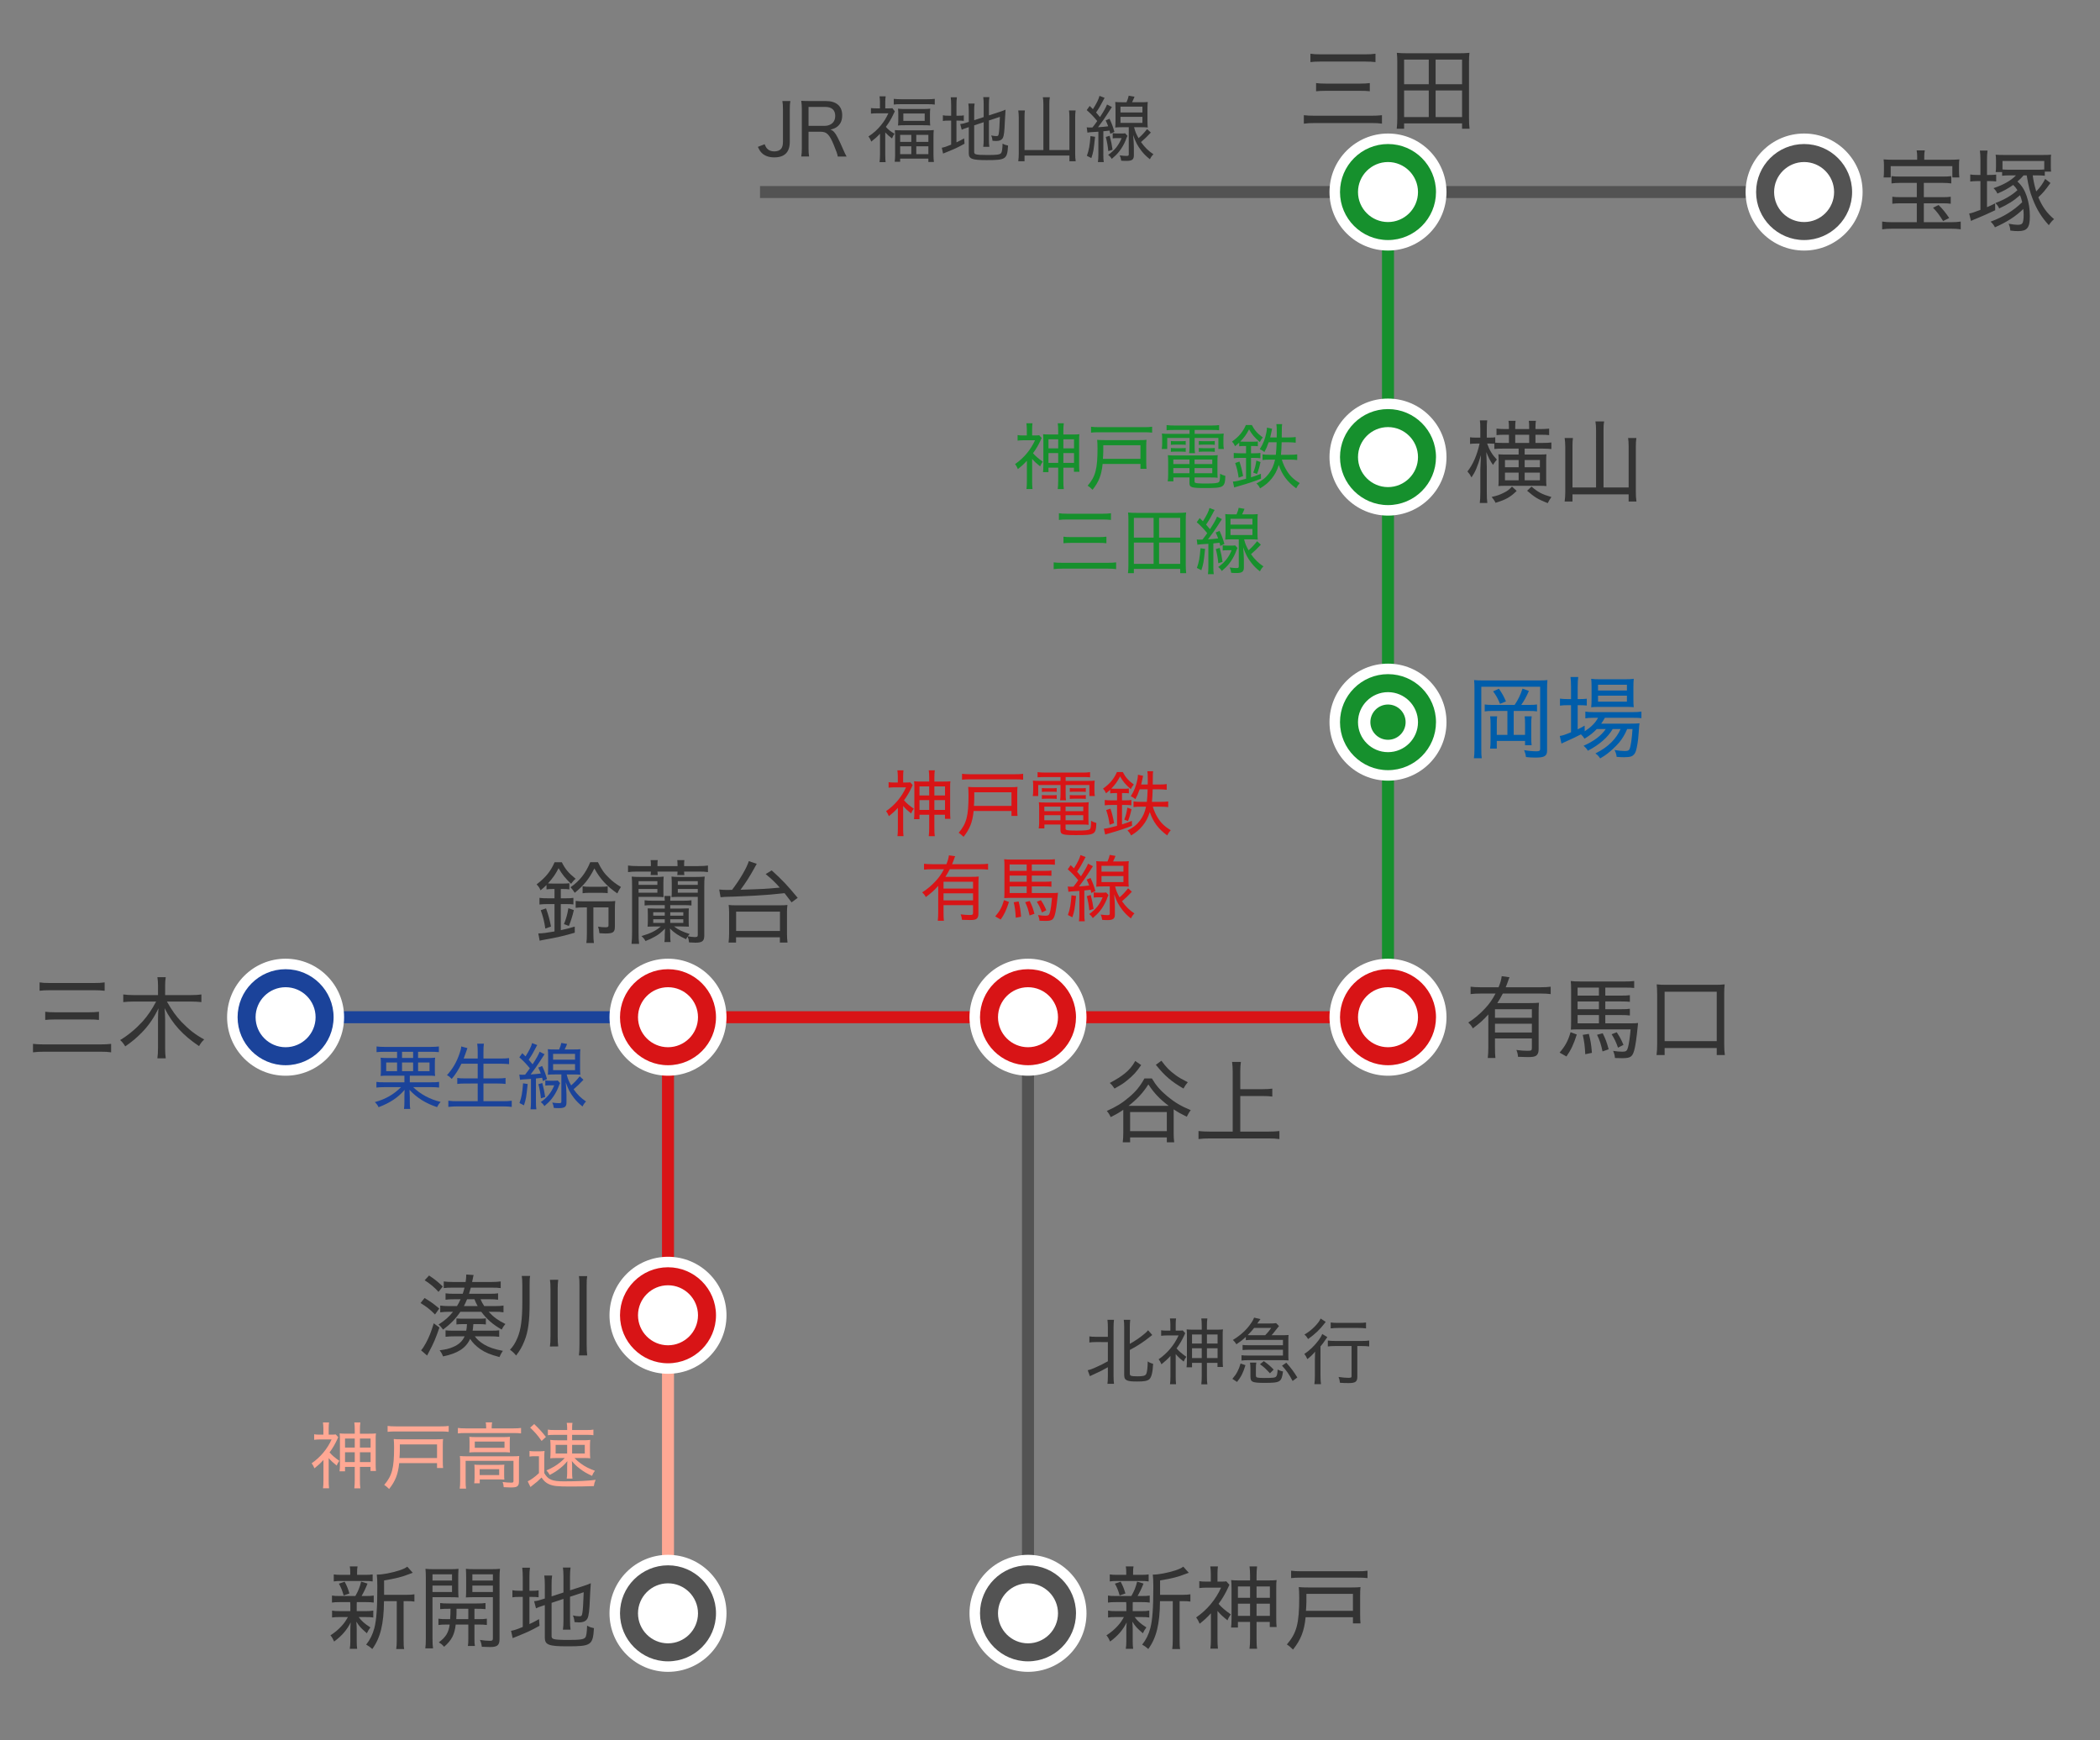 <?xml version="1.0" encoding="utf-8"?>
<!-- Generator: Adobe Illustrator 15.0.0, SVG Export Plug-In . SVG Version: 6.00 Build 0)  -->
<!DOCTYPE svg PUBLIC "-//W3C//DTD SVG 1.1//EN" "http://www.w3.org/Graphics/SVG/1.1/DTD/svg11.dtd">
<svg version="1.1" id="レイヤー_1" xmlns="http://www.w3.org/2000/svg" xmlns:xlink="http://www.w3.org/1999/xlink" x="0px"
	 y="0px" width="350px" height="290px" viewBox="0 0 350 290" enable-background="new 0 0 350 290" xml:space="preserve">
<rect x="0" y="0" width="350" height="290" fill="#808080" stroke="none"/>
<rect x="170.333" y="169.501" fill="#535353" width="2" height="99.332"/>
<rect x="110.333" y="219.167" fill="#FFA894" width="2" height="49.666"/>
<rect x="47.599" y="168.501" fill="#1B439A" width="63.734" height="2"/>
<polygon fill="#D81416" points="112.333,219.167 110.333,219.167 110.333,168.501 231.333,168.501 231.333,170.501 112.333,170.501 
	"/>
<rect x="230.333" y="32" fill="#16902D" width="2" height="137.501"/>
<rect x="126.667" y="31" fill="#535353" width="174.017" height="2"/>
<circle fill="#FFFFFF" cx="231.333" cy="32" r="9.75"/>
<circle fill="#FFFFFF" cx="300.684" cy="32" r="9.75"/>
<circle fill="#FFFFFF" cx="231.333" cy="76.167" r="9.75"/>
<circle fill="#FFFFFF" cx="231.333" cy="120.334" r="9.75"/>
<circle fill="#FFFFFF" cx="231.333" cy="169.501" r="9.75"/>
<circle fill="#FFFFFF" cx="171.333" cy="169.501" r="9.75"/>
<circle fill="#FFFFFF" cx="111.333" cy="169.501" r="9.75"/>
<circle fill="#FFFFFF" cx="111.333" cy="219.167" r="9.75"/>
<circle fill="#FFFFFF" cx="111.333" cy="268.833" r="9.75"/>
<circle fill="#FFFFFF" cx="171.333" cy="268.833" r="9.75"/>
<circle fill="#FFFFFF" cx="47.599" cy="169.501" r="9.75"/>
<g>
	<path fill="#333333" d="M185.936,266.965c-0.569,0-0.93,0.016-1.274,0.076v-1.17c0.359,0.059,0.659,0.074,1.274,0.074h2.625
		c0.495-0.87,0.75-1.5,0.96-2.4l1.065,0.33c-0.33,0.84-0.631,1.455-0.99,2.07h0.75c0.6,0,0.915-0.016,1.274-0.074v1.17
		c-0.42-0.061-0.705-0.076-1.274-0.076h-1.545c-0.016,0.181-0.016,0.256-0.016,0.36v1.14h1.5c0.556,0,0.855-0.015,1.261-0.09v1.155
		c-0.375-0.06-0.66-0.075-1.261-0.075h-1.17c0.465,0.645,0.96,1.096,1.95,1.725c-0.27,0.36-0.39,0.57-0.585,0.976
		c-0.99-0.854-1.229-1.11-1.755-1.935c0.045,0.705,0.06,0.899,0.06,1.274v1.979c0,0.51,0.016,0.871,0.075,1.275h-1.229
		c0.06-0.375,0.09-0.766,0.09-1.26v-1.95c0-0.345,0.015-0.675,0.06-1.185c-0.675,1.305-1.455,2.205-2.76,3.18
		c-0.18-0.42-0.359-0.734-0.615-1.035c0.75-0.48,1.32-0.96,1.891-1.59c0.435-0.48,0.63-0.766,1.02-1.455h-1.364
		c-0.631,0-0.886,0.016-1.275,0.075v-1.155c0.375,0.075,0.66,0.09,1.305,0.09h1.74v-1.14c0-0.12-0.015-0.194-0.03-0.36H185.936z
		 M190.136,262.42c0.645,0,0.93-0.014,1.305-0.074v1.17c-0.435-0.061-0.705-0.075-1.32-0.075h-3.84c-0.63,0-0.914,0.015-1.319,0.075
		v-1.17c0.33,0.061,0.66,0.074,1.35,0.074h1.396v-0.344c0-0.496-0.016-0.705-0.075-1.065h1.29c-0.061,0.315-0.075,0.54-0.075,1.05
		v0.359H190.136z M186.61,265.855c-0.255-0.885-0.435-1.32-0.795-1.965l0.96-0.33c0.391,0.734,0.556,1.154,0.795,1.965
		L186.61,265.855z M197.021,265.75c0.66,0,1.02-0.029,1.38-0.09v1.215c-0.375-0.06-0.69-0.074-1.305-0.074h-0.495v6.404
		c0,0.795,0.015,1.186,0.09,1.574h-1.32c0.061-0.434,0.09-0.809,0.09-1.574v-6.404h-2.13c-0.029,3.824-0.6,6.119-1.949,7.979
		c-0.405-0.359-0.585-0.494-1.021-0.734c0.646-0.811,1.065-1.65,1.365-2.76c0.345-1.32,0.495-3.3,0.495-6.885
		c0-0.975-0.03-1.59-0.09-2.025c0.06,0,0.104,0,0.119,0c0.855,0,2.355-0.285,3.615-0.689c0.6-0.195,1.005-0.375,1.35-0.63
		l0.915,1.021c-0.149,0.045-0.149,0.045-0.54,0.194c-1.244,0.495-2.265,0.75-4.244,1.08v2.399H197.021z"/>
	<path fill="#333333" d="M202.916,273.055c0,0.676,0.015,1.155,0.074,1.666h-1.26c0.061-0.391,0.09-0.976,0.09-1.666v-4.229
		c-0.645,0.705-1.05,1.08-1.875,1.74c-0.225-0.525-0.329-0.705-0.585-1.05c1.815-1.245,3.271-2.985,4.155-4.965h-2.445
		c-0.465,0-0.84,0.029-1.185,0.074v-1.154c0.33,0.06,0.585,0.074,1.11,0.074h0.81v-1.364c0-0.36-0.045-0.825-0.09-1.17h1.274
		c-0.045,0.284-0.074,0.735-0.074,1.185v1.35h0.63c0.449,0,0.689-0.015,0.84-0.045l0.524,0.586
		c-0.074,0.104-0.074,0.119-0.194,0.404c-0.495,1.064-0.976,1.891-1.62,2.76c0.51,0.6,1.155,1.141,2.04,1.756
		c-0.271,0.359-0.405,0.614-0.556,0.989c-0.81-0.646-1.154-0.976-1.664-1.56V273.055z M208.346,262.601
		c0-0.646-0.03-1.125-0.09-1.59h1.26c-0.075,0.524-0.09,0.93-0.09,1.604v0.735h1.859c0.78,0,1.125-0.015,1.485-0.06
		c-0.061,0.359-0.061,0.629-0.061,1.364v5.01c0,0.63,0.016,1.035,0.061,1.455h-1.141v-0.854h-2.204v2.715
		c0,0.75,0.015,1.289,0.09,1.754h-1.26c0.06-0.539,0.09-1.004,0.09-1.725v-2.744h-2.025v0.93h-1.14
		c0.045-0.391,0.075-0.78,0.075-1.426v-5.114c0-0.63-0.016-0.944-0.061-1.364c0.33,0.045,0.69,0.06,1.485,0.06h1.665V262.601z
		 M206.32,264.355v1.891h2.025v-1.891H206.32z M206.32,267.221v2.039h2.025v-2.039H206.32z M211.646,266.246v-1.891h-2.22v1.891
		H211.646z M211.646,269.26v-2.039h-2.22v2.039H211.646z"/>
	<path fill="#333333" d="M217.601,269.485c-0.225,2.295-0.795,3.749-2.1,5.385c-0.57-0.54-0.57-0.54-1.021-0.854
		c1.635-1.891,2.056-3.496,2.056-7.785c0-0.811-0.03-1.275-0.075-1.77c0.479,0.045,0.825,0.06,1.529,0.06h7.335
		c0.646,0,1.021-0.015,1.425-0.06c-0.045,0.39-0.06,0.719-0.06,1.364v3.181c0,0.719,0.015,1.094,0.06,1.5h-1.26v-1.021H217.601z
		 M227.92,262.961c-0.524-0.061-0.93-0.075-1.694-0.075h-9.375c-0.705,0-1.14,0.015-1.665,0.075v-1.23
		c0.495,0.061,0.915,0.09,1.665,0.09h9.375c0.779,0,1.185-0.015,1.694-0.09V262.961z M225.49,268.42v-2.834h-7.755v1.274
		c0,0.375-0.045,1.215-0.075,1.56H225.49z"/>
</g>
<g>
	<path fill="#333333" d="M191.98,179.707c0.72,1.2,1.425,2.01,2.595,2.985c1.215,1.005,2.28,1.635,3.885,2.295
		c-0.24,0.3-0.51,0.75-0.66,1.095c-1.034-0.51-1.319-0.66-2.189-1.23c0,0.346,0,0.406,0,0.69v3.255c0,0.676,0.03,1.096,0.09,1.545
		h-1.229v-0.81h-6.12v0.81h-1.229c0.06-0.449,0.09-0.93,0.09-1.56v-3.21c0-0.27,0-0.391,0-0.645
		c-0.646,0.449-1.08,0.705-2.101,1.215c-0.194-0.436-0.33-0.646-0.645-1.021c1.515-0.675,2.535-1.29,3.66-2.249
		c1.185-0.99,1.875-1.846,2.609-3.166H191.98z M190.195,177.473c-0.765,1.125-1.364,1.77-2.354,2.564
		c-0.66,0.525-0.735,0.586-2.085,1.35c-0.315-0.449-0.465-0.645-0.795-0.93c1.095-0.584,1.859-1.064,2.489-1.574
		c0.795-0.646,1.245-1.186,1.756-2.086L190.195,177.473z M194.41,184.268c0.255,0,0.255,0,0.375,0c-1.47-1.096-2.46-2.145-3.39-3.57
		c-0.915,1.426-1.815,2.4-3.3,3.57h0.285H194.41z M188.351,188.482h6.12v-3.18h-6.12V188.482z M193.57,176.752
		c0.795,1.096,1.396,1.695,2.43,2.445c0.525,0.375,0.931,0.615,1.965,1.141c-0.255,0.285-0.524,0.674-0.72,1.049
		c-2.055-1.199-3.09-2.084-4.604-3.959L193.57,176.752z"/>
	<path fill="#333333" d="M206.711,188.557h4.739c0.72,0,1.26-0.029,1.785-0.09v1.336c-0.57-0.076-1.095-0.105-1.771-0.105h-9.854
		c-0.675,0-1.274,0.029-1.859,0.105v-1.336c0.524,0.061,1.08,0.09,1.859,0.09h3.84v-10.004c0-0.586-0.029-1.035-0.104-1.605h1.47
		c-0.075,0.51-0.104,1.006-0.104,1.605v2.939h3.734c0.645,0,1.125-0.029,1.604-0.09v1.32c-0.51-0.061-0.96-0.09-1.604-0.09h-3.734
		V188.557z"/>
</g>
<g>
	<path fill="#333333" d="M248.054,169.037c-0.825,0.93-1.44,1.471-2.58,2.325c-0.24-0.435-0.39-0.63-0.765-0.976
		c1.05-0.66,1.92-1.395,2.835-2.385c0.72-0.779,1.199-1.47,1.71-2.444h-2.445c-0.705,0-1.215,0.03-1.71,0.09v-1.229
		c0.48,0.06,0.975,0.09,1.71,0.09h2.955c0.3-0.75,0.435-1.215,0.524-1.846l1.306,0.181c-0.09,0.165-0.105,0.225-0.315,0.825
		c-0.135,0.359-0.194,0.539-0.33,0.84h5.82c0.705,0,1.215-0.03,1.68-0.09v1.229c-0.465-0.06-1.035-0.09-1.68-0.09h-6.3
		c-0.391,0.75-0.615,1.125-0.915,1.59h5.34c0.765,0,1.17-0.015,1.604-0.06c-0.045,0.465-0.06,0.944-0.06,1.739v6
		c0,0.569-0.135,0.899-0.45,1.11c-0.255,0.149-0.6,0.209-1.335,0.209c-0.42,0-1.035-0.015-1.649-0.045
		c-0.046-0.494-0.105-0.734-0.271-1.14c0.795,0.104,1.26,0.136,1.845,0.136c0.63,0,0.735-0.061,0.735-0.451v-1.604h-6.149v1.485
		c0,0.779,0.015,1.26,0.074,1.77h-1.274c0.06-0.525,0.09-1.095,0.09-1.77V169.037z M255.313,168.168h-6.149v1.424h6.149V168.168z
		 M249.164,170.582v1.471h6.149v-1.471H249.164z"/>
	<path fill="#333333" d="M262.799,172.383c-0.54,1.664-0.96,2.564-1.726,3.659l-1.14-0.646c0.96-1.125,1.396-1.92,1.83-3.404
		L262.799,172.383z M267.554,170.522h4.109c0.766,0,1.08-0.015,1.351-0.06c-0.03,0.194-0.03,0.239-0.061,0.584
		c-0.195,1.995-0.405,3.405-0.6,4.035c-0.315,1.05-0.646,1.245-2.01,1.245c-0.33,0-0.601-0.015-1.186-0.03
		c-0.03-0.42-0.104-0.705-0.3-1.185c0.57,0.09,1.11,0.135,1.545,0.135c0.615,0,0.78-0.135,0.945-0.765
		c0.165-0.631,0.314-1.711,0.42-2.955h-8.79c-0.42,0-0.795,0.015-1.17,0.045c0.03-0.42,0.045-0.705,0.045-1.455v-5.234
		c0-0.57-0.015-0.961-0.06-1.41c0.39,0.045,0.885,0.074,1.574,0.074h7.396c0.705,0,1.14-0.014,1.604-0.074v1.154
		c-0.45-0.045-0.735-0.06-1.395-0.06h-3.42v1.335h2.609c0.78,0,1.08-0.016,1.485-0.074v1.109c-0.391-0.045-0.675-0.061-1.47-0.061
		h-2.625v1.291h2.64c0.825,0,1.064-0.016,1.455-0.076v1.125c-0.405-0.06-0.72-0.074-1.44-0.074h-2.654V170.522z M266.488,164.567
		h-3.555v1.335h3.555V164.567z M266.488,166.877h-3.555v1.291h3.555V166.877z M262.934,169.143v1.38h3.555v-1.38H262.934z
		 M264.809,172.277c0.315,1.26,0.39,1.725,0.51,3.164l-1.109,0.226c-0.061-1.335-0.181-2.235-0.42-3.225L264.809,172.277z
		 M267.118,172.172c0.48,0.975,0.675,1.485,0.99,2.67l-1.02,0.36c-0.271-1.261-0.466-1.83-0.915-2.774L267.118,172.172z
		 M269.458,172.008c0.511,0.779,0.735,1.199,1.125,2.1l-0.915,0.465c-0.345-0.96-0.569-1.439-1.064-2.234L269.458,172.008z"/>
	<path fill="#333333" d="M276.089,175.803c0.075-0.556,0.104-1.065,0.104-1.771v-8.385c0-0.66-0.029-1.08-0.074-1.62
		c0.524,0.061,0.899,0.075,1.635,0.075h8.055c0.72,0,1.095-0.015,1.635-0.075c-0.061,0.48-0.075,0.915-0.075,1.62v8.385
		c0,0.69,0.03,1.26,0.105,1.771h-1.351v-1.17h-8.685v1.17H276.089z M277.438,173.492h8.685v-8.234h-8.685V173.492z"/>
</g>
<g>
	<path fill="#333333" d="M182.642,223.631c-0.456,0-0.756,0.023-1.079,0.072v-1.02c0.264,0.047,0.552,0.071,1.079,0.071h2.003
		v-1.548c0-0.562-0.023-0.91-0.072-1.283h1.092c-0.048,0.36-0.072,0.696-0.072,1.283v8.072c0,0.588,0.024,0.936,0.072,1.307h-1.092
		c0.049-0.359,0.072-0.73,0.072-1.318v-1.439c-0.911,0.516-1.511,0.815-2.519,1.26c-0.18,0.084-0.348,0.168-0.479,0.228l-0.36-0.995
		c0.384-0.084,0.612-0.156,1.044-0.348c0.947-0.408,1.535-0.696,2.314-1.141v-3.201H182.642z M188.303,228.859
		c0,0.229,0.048,0.324,0.204,0.384c0.155,0.06,0.491,0.097,1.031,0.097c0.995,0,1.331-0.084,1.499-0.396
		c0.144-0.275,0.24-1.079,0.252-2.087c0.324,0.216,0.504,0.288,0.899,0.408c-0.072,1.392-0.264,2.206-0.624,2.554
		c-0.144,0.133-0.443,0.265-0.755,0.312c-0.265,0.048-0.696,0.072-1.296,0.072c-0.863,0-1.235-0.036-1.559-0.145
		c-0.432-0.144-0.588-0.396-0.588-0.936v-7.916c0-0.635-0.024-0.959-0.072-1.283h1.08c-0.049,0.396-0.072,0.721-0.072,1.283v2.723
		c0.804-0.443,1.655-1.02,2.351-1.595c0.288-0.228,0.516-0.443,0.695-0.671l0.696,0.791c-0.168,0.12-0.192,0.132-0.432,0.336
		c-0.96,0.779-1.979,1.451-3.311,2.158V228.859z"/>
	<path fill="#333333" d="M195.949,229.327c0,0.54,0.012,0.924,0.06,1.331h-1.007c0.048-0.312,0.071-0.779,0.071-1.331v-3.382
		c-0.516,0.563-0.839,0.863-1.499,1.391c-0.18-0.42-0.264-0.562-0.468-0.839c1.451-0.995,2.614-2.387,3.322-3.97h-1.955
		c-0.372,0-0.672,0.023-0.947,0.06v-0.923c0.264,0.047,0.468,0.06,0.888,0.06h0.647v-1.091c0-0.289-0.036-0.66-0.072-0.936h1.02
		c-0.036,0.227-0.06,0.587-0.06,0.947v1.079h0.504c0.359,0,0.552-0.013,0.671-0.036l0.42,0.468c-0.06,0.084-0.06,0.096-0.155,0.323
		c-0.396,0.852-0.78,1.512-1.296,2.207c0.408,0.48,0.924,0.912,1.631,1.403c-0.216,0.288-0.323,0.491-0.443,0.792
		c-0.647-0.516-0.924-0.779-1.331-1.248V229.327z M200.291,220.968c0-0.516-0.024-0.899-0.072-1.271h1.008
		c-0.061,0.419-0.072,0.742-0.072,1.283v0.587h1.487c0.623,0,0.899-0.012,1.188-0.048c-0.049,0.288-0.049,0.504-0.049,1.092v4.006
		c0,0.504,0.013,0.827,0.049,1.163h-0.912v-0.684h-1.763v2.171c0,0.6,0.012,1.031,0.072,1.402h-1.008
		c0.048-0.432,0.072-0.803,0.072-1.379v-2.194h-1.619v0.743h-0.912c0.036-0.312,0.061-0.623,0.061-1.139v-4.09
		c0-0.504-0.013-0.756-0.048-1.092c0.264,0.036,0.552,0.048,1.187,0.048h1.332V220.968z M198.672,222.371v1.512h1.619v-1.512
		H198.672z M198.672,224.662v1.631h1.619v-1.631H198.672z M202.93,223.883v-1.512h-1.775v1.512H202.93z M202.93,226.293v-1.631
		h-1.775v1.631H202.93z"/>
	<path fill="#333333" d="M205.395,229.76c0.407-0.48,0.575-0.709,0.827-1.176c0.252-0.492,0.36-0.768,0.54-1.379l0.815,0.275
		c-0.407,1.319-0.695,1.895-1.403,2.795L205.395,229.76z M213.945,222.491c0.312,0,0.564-0.013,0.816-0.036
		c-0.024,0.204-0.036,0.396-0.036,0.695v2.843c0,0.3,0.012,0.491,0.036,0.696c-0.396-0.025-0.54-0.037-0.792-0.037h-6.032
		c-0.384,0-0.636,0.012-1.02,0.061v-0.888c0.275,0.036,0.539,0.048,1.02,0.048h5.889v-0.959h-5.697
		c-0.384,0-0.636,0.012-1.031,0.048v-0.852c0.312,0.036,0.516,0.048,1.031,0.048h5.697v-0.888h-5.241
		c-0.372,0-0.672,0.013-0.948,0.048v-0.551c-0.539,0.503-0.875,0.768-1.57,1.234c-0.181-0.299-0.36-0.516-0.588-0.719
		c0.936-0.564,1.775-1.248,2.387-1.955c0.348-0.396,0.791-1.02,0.959-1.344c0.048-0.096,0.061-0.132,0.192-0.42l1.056,0.24
		c-0.061,0.084-0.24,0.324-0.528,0.731h2.075c0.552,0,0.791-0.013,1.067-0.06l0.479,0.491c-0.12,0.132-0.372,0.456-0.588,0.731
		c-0.312,0.42-0.419,0.54-0.647,0.792H213.945z M210.863,222.491c0.384-0.384,0.66-0.708,0.996-1.212h-2.843
		c-0.348,0.444-0.576,0.708-1.067,1.199c0.216,0.013,0.336,0.013,0.623,0.013H210.863z M209.316,229.111
		c0,0.288,0.048,0.372,0.24,0.432c0.18,0.049,0.551,0.072,1.127,0.072c1.511,0,1.859-0.048,2.015-0.252
		c0.145-0.18,0.204-0.48,0.24-1.151c0.275,0.144,0.588,0.264,0.899,0.312c-0.252,1.799-0.432,1.907-3.143,1.907
		c-1.007,0-1.535-0.048-1.847-0.168c-0.336-0.144-0.444-0.36-0.444-0.923v-1.26c0-0.408-0.023-0.707-0.071-1.031h1.056
		c-0.061,0.299-0.072,0.504-0.072,1.031V229.111z M211.655,228.836c-0.756-0.816-0.936-0.984-1.655-1.512l0.636-0.516
		c0.756,0.539,1.115,0.863,1.643,1.416L211.655,228.836z M214.39,227.072c0.815,0.924,1.224,1.476,1.835,2.459l-0.792,0.588
		c-0.563-1.092-0.971-1.68-1.763-2.555L214.39,227.072z"/>
	<path fill="#333333" d="M219.146,226.652c0-0.467,0.012-0.803,0.036-1.427c-0.396,0.491-0.756,0.839-1.296,1.247
		c-0.144-0.359-0.287-0.6-0.503-0.852c0.911-0.611,1.667-1.344,2.387-2.291c0.287-0.383,0.468-0.707,0.6-1.043l0.852,0.516
		c-0.12,0.156-0.181,0.24-0.372,0.527c-0.276,0.42-0.456,0.66-0.768,1.02v4.822c0,0.623,0.023,1.127,0.084,1.475h-1.104
		c0.06-0.348,0.084-0.852,0.084-1.475V226.652z M220.956,220.272c-0.084,0.084-0.107,0.12-0.203,0.251
		c-0.768,1.008-1.596,1.8-2.734,2.604c-0.204-0.336-0.336-0.516-0.612-0.744c0.756-0.455,1.212-0.827,1.751-1.379
		c0.504-0.527,0.768-0.888,0.947-1.295L220.956,220.272z M222.672,224.29c-0.564,0-1.067,0.024-1.367,0.071v-0.982
		c0.312,0.048,0.791,0.072,1.367,0.072h4.174c0.623,0,1.067-0.024,1.354-0.072v0.982c-0.312-0.047-0.791-0.071-1.343-0.071h-0.636
		v5.121c0,0.827-0.312,1.056-1.451,1.056c-0.432,0-0.924-0.012-1.439-0.049c-0.048-0.383-0.107-0.635-0.239-0.971
		c0.659,0.096,1.199,0.145,1.667,0.145c0.419,0,0.503-0.049,0.503-0.289v-5.013H222.672z M221.784,220.368
		c0.312,0.048,0.731,0.071,1.283,0.071h3.334c0.552,0,0.924-0.023,1.271-0.071v0.983c-0.372-0.048-0.792-0.072-1.26-0.072h-3.346
		c-0.479,0-0.924,0.024-1.283,0.072V220.368z"/>
</g>
<g>
	<path fill="#333333" d="M131.728,16.834c-0.084,0.456-0.096,0.768-0.096,1.403v5.385c0,1.739-0.863,2.603-2.591,2.603
		c-0.899,0-1.619-0.264-2.11-0.768c-0.24-0.252-0.384-0.48-0.624-0.983l1.128-0.444c0.155,0.372,0.251,0.552,0.419,0.731
		c0.276,0.312,0.696,0.468,1.2,0.468c0.491,0,0.923-0.168,1.139-0.444c0.204-0.252,0.3-0.636,0.3-1.175v-5.373
		c0-0.624-0.023-0.971-0.096-1.403H131.728z"/>
	<path fill="#333333" d="M139.623,26.081c-0.048-0.384-0.204-0.828-0.696-2.015c-0.684-1.643-1.151-2.11-2.099-2.11h-2.074v2.71
		c0,0.635,0.023,0.983,0.096,1.415h-1.308c0.072-0.456,0.096-0.78,0.096-1.415v-6.44c0-0.552-0.023-0.924-0.096-1.427
		c0.42,0.024,0.792,0.036,1.379,0.036h2.699c1.774,0,2.746,0.84,2.746,2.375c0,0.768-0.216,1.331-0.672,1.763
		c-0.348,0.324-0.647,0.468-1.295,0.624c0.479,0.156,0.779,0.479,1.211,1.319c0.265,0.516,0.552,1.14,0.936,2.027
		c0.168,0.408,0.384,0.852,0.552,1.139H139.623z M137.476,20.972c0.504,0,0.972-0.18,1.296-0.492
		c0.287-0.288,0.432-0.671,0.432-1.163c0-0.983-0.576-1.5-1.667-1.5h-2.782v3.154H137.476z"/>
	<path fill="#333333" d="M146.669,22.279c-0.468,0.503-0.768,0.779-1.463,1.319c-0.132-0.372-0.252-0.588-0.468-0.852
		c0.899-0.6,1.463-1.116,2.087-1.871c0.527-0.648,0.852-1.175,1.235-1.991h-1.979c-0.3,0-0.6,0.012-0.924,0.048v-0.924
		c0.324,0.036,0.552,0.048,0.9,0.048h0.6V16.99c0-0.3-0.024-0.66-0.072-0.936h1.031c-0.048,0.228-0.072,0.6-0.072,0.947v1.056h0.624
		c0.288,0,0.468-0.012,0.563-0.036l0.408,0.54c-0.084,0.156-0.156,0.288-0.24,0.48c-0.348,0.755-0.743,1.427-1.259,2.099
		c0.384,0.456,0.852,0.816,1.451,1.14c-0.192,0.276-0.288,0.456-0.42,0.792c-0.479-0.36-0.744-0.6-1.128-1.007v3.694
		c0,0.587,0.024,0.971,0.061,1.259h-1.008c0.048-0.384,0.072-0.815,0.072-1.271V22.279z M148.96,16.474
		c0.359,0.036,0.743,0.06,1.223,0.06h4.402c0.516,0,0.887-0.024,1.211-0.06v0.948c-0.348-0.048-0.695-0.06-1.14-0.06h-4.558
		c-0.443,0-0.779,0.012-1.139,0.06V16.474z M154.452,21.715c0.576,0,0.924-0.012,1.176-0.048c-0.036,0.288-0.048,0.647-0.048,1.175
		v2.926c0,0.516,0.023,0.875,0.072,1.224h-0.924v-0.564h-4.701v0.528h-0.912c0.048-0.348,0.072-0.744,0.072-1.211v-2.878
		c0-0.492-0.012-0.863-0.048-1.187c0.275,0.024,0.672,0.036,1.188,0.036H154.452z M149.715,19.089c0-0.408-0.012-0.684-0.048-0.983
		c0.3,0.048,0.672,0.06,1.128,0.06h3.13c0.443,0,0.815-0.024,1.115-0.06c-0.036,0.312-0.048,0.528-0.048,0.959v0.863
		c0,0.456,0.012,0.684,0.048,0.984c-0.312-0.036-0.611-0.048-1.151-0.048h-3.082c-0.479,0-0.815,0.012-1.14,0.048
		c0.036-0.288,0.048-0.552,0.048-0.948V19.089z M150.027,23.646h1.858v-1.175h-1.858V23.646z M150.027,25.685h1.858v-1.307h-1.858
		V25.685z M150.555,20.145h3.562v-1.235h-3.562V20.145z M152.714,23.646h2.015v-1.175h-2.015V23.646z M152.714,25.685h2.015v-1.307
		h-2.015V25.685z"/>
	<path fill="#333333" d="M158.525,17.554c0-0.576-0.024-1.007-0.072-1.343h1.031c-0.06,0.384-0.072,0.731-0.072,1.355v1.715h0.312
		c0.479,0,0.695-0.012,0.911-0.06v0.924c-0.3-0.036-0.527-0.048-0.936-0.048h-0.288v3.622c0.468-0.216,0.672-0.324,1.283-0.66
		l0.061,0.888c-1.188,0.66-1.512,0.804-3.095,1.451c-0.287,0.108-0.348,0.132-0.479,0.192l-0.216-0.972
		c0.443-0.084,0.743-0.18,1.56-0.516v-4.006h-0.396c-0.491,0-0.684,0.012-0.983,0.06v-0.947c0.276,0.06,0.492,0.072,0.983,0.072
		h0.396V17.554z M162.363,25.29c0,0.264,0.071,0.36,0.335,0.432c0.265,0.072,0.804,0.108,1.884,0.108
		c1.619,0,2.086-0.072,2.278-0.336c0.144-0.18,0.204-0.624,0.24-1.571c0.3,0.18,0.468,0.24,0.911,0.336
		c-0.144,2.278-0.359,2.422-3.574,2.422c-2.471,0-2.975-0.204-2.975-1.163v-4.33l-0.155,0.048c-0.72,0.24-0.731,0.252-1.02,0.384
		l-0.252-0.948c0.348-0.036,0.695-0.12,1.079-0.251l0.348-0.108v-1.823c0-0.528-0.023-0.888-0.071-1.235h1.043
		c-0.06,0.36-0.071,0.708-0.071,1.199v1.571l1.583-0.516v-2.183c0-0.492-0.024-0.755-0.072-1.139h1.02
		c-0.048,0.348-0.072,0.731-0.072,1.164v1.871l1.812-0.587c0.396-0.132,0.636-0.216,0.959-0.36c-0.084,1.199-0.084,1.199-0.12,2.015
		c-0.06,1.643-0.155,2.351-0.323,2.675c-0.192,0.36-0.552,0.528-1.128,0.528c-0.168,0-0.312-0.012-0.6-0.036
		c-0.036-0.372-0.096-0.6-0.216-0.888c0.288,0.072,0.612,0.108,0.876,0.108s0.323-0.06,0.384-0.432
		c0.071-0.42,0.132-1.259,0.18-2.771l-1.823,0.6v3.226c0,0.468,0.012,0.804,0.072,1.164h-1.02c0.048-0.36,0.072-0.671,0.072-1.188
		V20.36l-1.583,0.527V25.29z"/>
	<path fill="#333333" d="M173.896,17.338c0-0.444-0.024-0.768-0.084-1.139h1.163c-0.072,0.372-0.084,0.671-0.084,1.139v7.664h3.346
		v-5.469c0-0.504-0.023-0.78-0.071-1.127h1.104c-0.061,0.408-0.072,0.744-0.072,1.139v6.009c0,0.504,0.012,0.852,0.084,1.319h-1.044
		v-0.959h-7.483v0.959h-1.044c0.061-0.492,0.084-0.779,0.084-1.271v-6.008c0-0.444-0.035-0.852-0.084-1.188h1.104
		c-0.048,0.348-0.06,0.684-0.06,1.164v5.433h3.143V17.338z"/>
	<path fill="#333333" d="M181.122,21.212c0.168,0.024,0.275,0.036,0.468,0.036c0.203,0,0.203,0,0.491-0.012
		c0.456-0.588,0.456-0.588,0.792-1.067c-0.624-0.756-1.067-1.224-1.751-1.823l0.491-0.695c0.276,0.275,0.324,0.324,0.54,0.54
		c0.623-0.972,0.983-1.715,1.091-2.219l0.864,0.336c-0.084,0.12-0.145,0.228-0.276,0.492c-0.348,0.684-0.672,1.247-1.151,1.943
		c0.276,0.324,0.384,0.444,0.647,0.768c0.636-0.972,1.02-1.655,1.176-2.099l0.815,0.42c-0.324,0.479-0.324,0.479-0.84,1.295
		c-0.384,0.6-0.779,1.151-1.475,2.075c0.731-0.048,1.127-0.084,1.69-0.156c-0.132-0.372-0.203-0.54-0.419-0.983l0.647-0.276
		c0.407,0.887,0.539,1.235,0.815,2.183l-0.684,0.324c-0.061-0.264-0.096-0.384-0.132-0.54c-0.132,0.012-0.132,0.012-0.36,0.048
		c-0.18,0.024-0.312,0.036-0.671,0.072v3.922c0,0.54,0.012,0.863,0.071,1.211h-0.972c0.049-0.384,0.072-0.731,0.072-1.223v-3.838
		c-0.275,0.024-0.275,0.024-1.295,0.084c-0.204,0.012-0.324,0.036-0.528,0.072L181.122,21.212z M182.513,22.795
		c-0.239,2.279-0.275,2.495-0.623,3.55l-0.744-0.384c0.348-0.959,0.479-1.691,0.6-3.286L182.513,22.795z M184.947,22.627
		c0.24,0.888,0.36,1.487,0.48,2.327l-0.708,0.228c-0.084-0.864-0.216-1.583-0.42-2.363L184.947,22.627z M187.91,22.639
		c-0.145,0.3-0.145,0.3-0.324,0.792c-0.239,0.587-0.659,1.319-1.067,1.823c-0.348,0.432-0.684,0.768-1.224,1.224
		c-0.144-0.252-0.312-0.444-0.6-0.672c1.104-0.779,1.752-1.595,2.243-2.794h-0.708c-0.348,0-0.527,0.012-0.779,0.048v-0.875
		c0.24,0.048,0.408,0.06,0.804,0.06h0.672c0.3,0,0.455-0.012,0.6-0.036L187.91,22.639z M187.754,17.038
		c0.216-0.504,0.3-0.768,0.36-1.091l0.971,0.168c-0.144,0.359-0.252,0.611-0.407,0.923h1.475c0.552,0,0.84-0.012,1.14-0.048
		c-0.036,0.335-0.048,0.611-0.048,1.151v1.991c0,0.516,0.012,0.792,0.048,1.115c-0.336-0.036-0.647-0.048-1.127-0.048h-1.151
		c0.18,0.72,0.336,1.104,0.743,1.823c0.552-0.48,0.911-0.864,1.428-1.511l0.623,0.576c-0.636,0.684-1.067,1.091-1.643,1.583
		c0.623,0.875,1.211,1.463,2.074,2.039c-0.239,0.228-0.396,0.432-0.587,0.827c-0.636-0.503-0.984-0.852-1.428-1.415
		c-0.636-0.828-0.959-1.439-1.367-2.615c0.084,0.9,0.108,1.523,0.12,2.015v1.379c0,0.684-0.312,0.911-1.235,0.911
		c-0.228,0-0.684-0.012-0.876-0.036c-0.06-0.408-0.119-0.6-0.252-0.888c0.444,0.06,0.804,0.096,1.116,0.096
		c0.312,0,0.396-0.048,0.396-0.251V21.2h-1.104c-0.479,0-0.827,0.012-1.151,0.048c0.024-0.3,0.048-0.671,0.048-1.127v-1.991
		c0-0.456-0.023-0.828-0.048-1.139c0.3,0.036,0.588,0.048,1.14,0.048H187.754z M186.747,18.741h3.657V17.77h-3.657V18.741z
		 M186.747,20.48h3.657v-1.007h-3.657V20.48z"/>
</g>
<g>
	<path fill="#FFA894" d="M54.783,246.66c0,0.54,0.012,0.924,0.06,1.332h-1.007c0.048-0.312,0.071-0.78,0.071-1.332v-3.382
		c-0.516,0.563-0.839,0.863-1.499,1.392c-0.18-0.42-0.264-0.564-0.468-0.84c1.451-0.996,2.614-2.387,3.322-3.971h-1.955
		c-0.372,0-0.672,0.025-0.947,0.061v-0.924c0.264,0.049,0.468,0.061,0.888,0.061h0.647v-1.092c0-0.287-0.036-0.659-0.072-0.936h1.02
		c-0.036,0.229-0.06,0.588-0.06,0.947v1.08h0.504c0.359,0,0.552-0.012,0.671-0.036l0.42,0.468c-0.06,0.084-0.06,0.096-0.155,0.324
		c-0.396,0.852-0.78,1.511-1.296,2.207c0.408,0.479,0.924,0.91,1.631,1.402c-0.216,0.288-0.323,0.492-0.443,0.792
		c-0.647-0.517-0.924-0.78-1.331-1.247V246.66z M59.125,238.301c0-0.516-0.024-0.899-0.072-1.271h1.008
		c-0.061,0.42-0.072,0.744-0.072,1.283v0.588h1.487c0.623,0,0.899-0.012,1.188-0.048c-0.049,0.288-0.049,0.504-0.049,1.091v4.006
		c0,0.504,0.013,0.828,0.049,1.164h-0.912v-0.684h-1.763v2.17c0,0.601,0.012,1.032,0.072,1.404h-1.008
		c0.048-0.432,0.072-0.804,0.072-1.379v-2.195h-1.619v0.744h-0.912c0.036-0.312,0.061-0.625,0.061-1.141v-4.09
		c0-0.503-0.013-0.755-0.048-1.091c0.264,0.036,0.552,0.048,1.187,0.048h1.332V238.301z M57.506,239.704v1.511h1.619v-1.511H57.506z
		 M57.506,241.994v1.632h1.619v-1.632H57.506z M61.764,241.215v-1.511h-1.775v1.511H61.764z M61.764,243.626v-1.632h-1.775v1.632
		H61.764z"/>
	<path fill="#FFA894" d="M66.531,243.806c-0.18,1.835-0.636,2.999-1.679,4.306c-0.456-0.432-0.456-0.432-0.816-0.684
		c1.308-1.512,1.644-2.795,1.644-6.225c0-0.647-0.024-1.02-0.06-1.415c0.384,0.036,0.659,0.048,1.223,0.048h5.865
		c0.516,0,0.815-0.012,1.139-0.048c-0.035,0.312-0.048,0.575-0.048,1.091v2.543c0,0.576,0.013,0.875,0.048,1.199H72.84v-0.815
		H66.531z M74.782,238.589c-0.419-0.048-0.743-0.06-1.354-0.06h-7.496c-0.563,0-0.912,0.012-1.331,0.06v-0.983
		c0.396,0.048,0.731,0.072,1.331,0.072h7.496c0.623,0,0.947-0.013,1.354-0.072V238.589z M72.84,242.955v-2.268h-6.201v1.02
		c0,0.3-0.035,0.972-0.06,1.248H72.84z"/>
	<path fill="#FFA894" d="M81.025,237.797c0-0.287-0.023-0.539-0.071-0.791h1.067c-0.048,0.252-0.072,0.492-0.072,0.791v0.217h3.682
		c0.504,0,0.852-0.024,1.212-0.072v0.911c-0.384-0.048-0.708-0.06-1.212-0.06h-8.119c-0.492,0-0.815,0.012-1.199,0.06v-0.911
		c0.372,0.048,0.707,0.072,1.235,0.072h3.478V237.797z M76.696,243.697c0-0.383-0.012-0.742-0.048-1.078
		c0.359,0.035,0.695,0.047,1.199,0.047h7.531c0.576,0,0.852-0.012,1.164-0.047c-0.036,0.371-0.048,0.623-0.048,1.066v3.143
		c0,0.456-0.072,0.684-0.288,0.84c-0.204,0.144-0.456,0.191-1.115,0.191c-0.096,0-0.48-0.012-1.14-0.048
		c-0.024-0.372-0.06-0.552-0.18-0.863c0.479,0.071,0.995,0.108,1.391,0.108c0.36,0,0.42-0.037,0.42-0.276v-3.358h-7.976v3.371
		c0,0.562,0.013,0.826,0.072,1.259h-1.056c0.048-0.3,0.072-0.768,0.072-1.247V243.697z M78.255,240.328
		c0-0.396-0.012-0.637-0.035-0.912c0.312,0.036,0.611,0.049,1.139,0.049h4.605c0.468,0,0.696-0.013,1.032-0.049
		c-0.024,0.324-0.036,0.504-0.036,0.924v0.768c0,0.527,0,0.647,0.036,0.924c-0.336-0.037-0.601-0.049-1.104-0.049h-4.582
		c-0.455,0-0.731,0.012-1.091,0.049c0.023-0.264,0.035-0.48,0.035-0.924V240.328z M84.024,245.713c0,0.42,0.012,0.6,0.036,0.84
		c-0.288-0.024-0.672-0.036-1.08-0.036h-3.022v0.647h-0.923c0.036-0.252,0.06-0.552,0.06-0.996v-1.259
		c0-0.372-0.012-0.6-0.036-0.852c0.288,0.024,0.54,0.036,0.972,0.036h2.998c0.456,0,0.684-0.012,1.032-0.036
		c-0.024,0.228-0.036,0.42-0.036,0.804V245.713z M79.131,241.252h4.953v-1.044h-4.953V241.252z M79.946,245.797h3.25v-0.983h-3.25
		V245.797z"/>
	<path fill="#FFA894" d="M88.252,241.779c0.312,0.048,0.48,0.06,0.936,0.06h0.66c0.372,0,0.623-0.012,0.911-0.06
		c-0.036,0.396-0.048,0.672-0.048,1.283v2.398c0.611,1.08,1.319,1.379,3.238,1.379c2.339,0,4.09-0.084,5.325-0.252
		c-0.204,0.504-0.228,0.564-0.3,1.044c-1.14,0.048-2.519,0.071-3.838,0.071c-2.207,0-2.891-0.071-3.574-0.359
		c-0.563-0.24-0.899-0.539-1.308-1.139c-0.563,0.562-0.852,0.814-1.367,1.199c-0.18,0.131-0.312,0.239-0.479,0.383l-0.456-0.947
		c0.517-0.24,1.26-0.779,1.871-1.367v-2.818h-0.72c-0.359,0-0.563,0.012-0.852,0.061V241.779z M89.032,237.293
		c0.815,0.78,1.271,1.271,1.955,2.147l-0.72,0.671c-0.636-0.923-1.104-1.463-1.907-2.219L89.032,237.293z M92.391,239.092
		c-0.517,0-0.768,0.013-1.08,0.061v-0.936c0.324,0.061,0.6,0.072,1.188,0.072h2.027v-0.359c0-0.312-0.024-0.6-0.072-0.84h0.959
		c-0.048,0.24-0.06,0.492-0.06,0.803v0.396h2.398c0.588,0,0.815-0.012,1.151-0.072v0.936c-0.323-0.048-0.527-0.061-1.031-0.061
		h-2.519v0.9h1.895c0.468,0,0.744-0.012,1.128-0.061c-0.036,0.312-0.048,0.588-0.048,1.08v0.875c0,0.527,0.012,0.804,0.048,1.115
		c-0.288-0.035-0.576-0.047-1.151-0.047h-1.476c0.444,0.443,0.672,0.635,1.067,0.923c0.731,0.528,1.296,0.815,2.339,1.199
		c-0.252,0.336-0.336,0.491-0.479,0.852c-0.936-0.432-1.379-0.696-2.039-1.199c-0.54-0.407-0.815-0.684-1.331-1.271
		c0.036,0.252,0.048,0.6,0.048,1.007v0.984c0,0.371,0.012,0.611,0.06,0.936h-0.959c0.048-0.288,0.072-0.564,0.072-0.924v-1.008
		c0-0.432,0.012-0.672,0.035-0.982c-0.443,0.527-0.684,0.768-1.175,1.162c-0.563,0.457-0.947,0.708-1.763,1.141
		c-0.192-0.336-0.288-0.469-0.552-0.756c0.971-0.42,1.57-0.768,2.303-1.355c0.251-0.204,0.384-0.336,0.755-0.707h-1.271
		c-0.551,0-0.839,0.012-1.151,0.047c0.036-0.383,0.049-0.635,0.049-1.091v-0.852c0-0.468-0.013-0.731-0.049-1.128
		c0.384,0.049,0.672,0.061,1.164,0.061h1.655v-0.9H92.391z M92.606,240.76v1.439h1.919v-1.439H92.606z M95.353,242.199h2.11v-1.439
		h-2.11V242.199z"/>
</g>
<g>
	<path fill="#D81416" d="M150.523,137.994c0,0.54,0.012,0.924,0.06,1.332h-1.007c0.048-0.312,0.071-0.78,0.071-1.332v-3.382
		c-0.516,0.563-0.839,0.863-1.499,1.391c-0.18-0.42-0.264-0.563-0.468-0.839c1.451-0.996,2.614-2.387,3.322-3.97h-1.955
		c-0.372,0-0.672,0.024-0.947,0.06v-0.923c0.264,0.048,0.468,0.06,0.888,0.06h0.647v-1.091c0-0.288-0.036-0.66-0.072-0.936h1.02
		c-0.036,0.228-0.06,0.587-0.06,0.947v1.08h0.504c0.359,0,0.552-0.012,0.671-0.036l0.42,0.468c-0.06,0.084-0.06,0.096-0.155,0.324
		c-0.396,0.852-0.78,1.511-1.296,2.207c0.408,0.479,0.924,0.911,1.631,1.403c-0.216,0.288-0.323,0.492-0.443,0.792
		c-0.647-0.516-0.924-0.78-1.331-1.248V137.994z M154.865,129.635c0-0.516-0.024-0.899-0.072-1.271h1.008
		c-0.061,0.419-0.072,0.743-0.072,1.283v0.587h1.487c0.623,0,0.899-0.012,1.188-0.048c-0.049,0.288-0.049,0.504-0.049,1.091v4.006
		c0,0.504,0.013,0.828,0.049,1.164h-0.912v-0.684h-1.763v2.17c0,0.6,0.012,1.032,0.072,1.403h-1.008
		c0.048-0.432,0.072-0.803,0.072-1.379v-2.195h-1.619v0.744h-0.912c0.036-0.312,0.061-0.624,0.061-1.14v-4.09
		c0-0.503-0.013-0.755-0.048-1.091c0.264,0.036,0.552,0.048,1.187,0.048h1.332V129.635z M153.246,131.038v1.511h1.619v-1.511
		H153.246z M153.246,133.329v1.631h1.619v-1.631H153.246z M157.504,132.549v-1.511h-1.775v1.511H157.504z M157.504,134.96v-1.631
		h-1.775v1.631H157.504z"/>
	<path fill="#D81416" d="M162.271,135.14c-0.18,1.835-0.636,2.999-1.679,4.306c-0.456-0.432-0.456-0.432-0.816-0.684
		c1.308-1.511,1.644-2.794,1.644-6.225c0-0.647-0.024-1.019-0.06-1.415c0.384,0.036,0.659,0.048,1.223,0.048h5.865
		c0.516,0,0.815-0.012,1.139-0.048c-0.035,0.312-0.048,0.576-0.048,1.091v2.542c0,0.576,0.013,0.875,0.048,1.2h-1.007v-0.816
		H162.271z M170.522,129.923c-0.419-0.048-0.743-0.06-1.354-0.06h-7.496c-0.563,0-0.912,0.012-1.331,0.06v-0.983
		c0.396,0.048,0.731,0.072,1.331,0.072h7.496c0.623,0,0.947-0.012,1.354-0.072V129.923z M168.58,134.289v-2.267h-6.201v1.02
		c0,0.3-0.035,0.972-0.06,1.248H168.58z"/>
	<path fill="#D81416" d="M174.14,129.479c-0.492,0-0.828,0.012-1.212,0.048v-0.863c0.396,0.048,0.78,0.072,1.271,0.072h6.261
		c0.504,0,0.863-0.024,1.224-0.072v0.863c-0.372-0.036-0.647-0.048-1.176-0.048h-2.902v0.647h3.479c0.707,0,1.043-0.012,1.367-0.048
		c-0.036,0.276-0.048,0.516-0.048,0.923v0.72c0,0.396,0.012,0.6,0.071,0.923h-0.911v-1.835h-3.958v1.379
		c0,0.6,0.012,0.839,0.061,1.164h-0.984c0.049-0.312,0.072-0.636,0.072-1.164v-1.379h-3.718v1.835h-0.911
		c0.048-0.312,0.071-0.551,0.071-0.923v-0.72c0-0.384-0.012-0.635-0.048-0.923c0.324,0.036,0.66,0.048,1.355,0.048h3.25v-0.647
		H174.14z M174.067,137.395v0.648h-0.947c0.048-0.312,0.072-0.672,0.072-1.056v-2.219c0-0.444-0.013-0.768-0.049-1.091
		c0.312,0.036,0.588,0.048,1.067,0.048h6.117c0.516,0,0.815-0.012,1.127-0.048c-0.035,0.312-0.048,0.6-0.048,1.091v1.799
		c0,0.384,0.013,0.648,0.036,0.875c-0.372-0.036-0.647-0.048-1.115-0.048h-2.734v0.672c0,0.108,0.023,0.168,0.096,0.204
		c0.18,0.096,0.647,0.132,1.812,0.132c1.318,0,1.942-0.06,2.135-0.228c0.155-0.12,0.203-0.48,0.216-1.392
		c0.323,0.168,0.396,0.204,0.875,0.348c-0.072,1.931-0.228,2.027-3.418,2.027c-2.243,0-2.566-0.108-2.566-0.84v-0.923H174.067z
		 M173.647,131.314c0.204,0.024,0.372,0.036,0.696,0.036h1.103c0.288,0,0.492-0.012,0.672-0.036v0.647
		c-0.191-0.024-0.384-0.036-0.672-0.036h-1.103c-0.3,0-0.492,0.012-0.696,0.036V131.314z M173.647,132.478
		c0.192,0.024,0.36,0.036,0.696,0.036h1.103c0.288,0,0.492-0.012,0.672-0.036v0.647c-0.228-0.024-0.384-0.036-0.672-0.036h-1.103
		c-0.312,0-0.444,0.012-0.696,0.036V132.478z M174.056,134.408v0.756h2.687v-0.756H174.056z M174.056,135.835v0.852h2.687v-0.852
		H174.056z M180.544,135.164v-0.756h-2.95v0.756H180.544z M180.544,136.687v-0.852h-2.95v0.852H180.544z M178.301,131.314
		c0.204,0.024,0.372,0.036,0.696,0.036h1.295c0.3,0,0.492-0.012,0.672-0.036v0.647c-0.192-0.024-0.372-0.036-0.672-0.036h-1.295
		c-0.312,0-0.504,0.012-0.696,0.036V131.314z M178.301,132.478c0.181,0.024,0.36,0.036,0.696,0.036h1.295
		c0.288,0,0.492-0.012,0.672-0.036v0.647c-0.192-0.024-0.372-0.036-0.672-0.036h-1.295c-0.312,0-0.492,0.012-0.696,0.036V132.478z"
		/>
	<path fill="#D81416" d="M185.804,132.153c-0.288,0-0.504,0.012-0.768,0.048v-0.612c-0.276,0.264-0.384,0.348-0.695,0.6
		c-0.216-0.444-0.216-0.444-0.504-0.78c1.14-0.803,1.811-1.607,2.314-2.758h0.983c0.492,0.923,0.924,1.403,1.835,2.075
		c-0.216,0.252-0.312,0.396-0.504,0.768c-0.923-0.815-1.247-1.199-1.787-2.111c-0.443,0.852-0.827,1.379-1.463,2.027
		c0.264,0.024,0.372,0.024,0.6,0.024h1.56c0.348,0,0.552-0.012,0.768-0.048v0.804c-0.252-0.024-0.432-0.036-0.779-0.036h-0.36v1.211
		h0.504c0.468,0,0.768-0.012,1.056-0.06v0.888c-0.288-0.048-0.576-0.06-1.056-0.06h-0.504v3.238
		c0.611-0.192,0.888-0.288,1.644-0.588l0.023,0.816c-0.911,0.372-2.194,0.803-3.586,1.199c-0.275,0.084-0.408,0.12-0.588,0.168
		c-0.203,0.072-0.216,0.072-0.3,0.096l-0.216-0.983c0.432-0.012,0.863-0.108,2.195-0.468v-3.478h-0.924
		c-0.504,0-0.804,0.012-1.127,0.06v-0.888c0.3,0.036,0.647,0.06,1.139,0.06h0.912v-1.211H185.804z M184.94,137.431
		c-0.132-0.959-0.265-1.523-0.576-2.447l0.708-0.24c0.264,0.768,0.407,1.331,0.611,2.411L184.94,137.431z M187.375,136.579
		c0.288-0.72,0.407-1.223,0.516-2.003l0.695,0.252c-0.204,0.936-0.323,1.307-0.588,1.991L187.375,136.579z M189.941,131.53
		c-0.288,0.792-0.359,0.983-0.708,1.631c-0.264-0.228-0.455-0.336-0.768-0.48c0.552-0.852,0.912-1.775,1.104-2.807
		c0.061-0.312,0.084-0.527,0.084-0.779l0.863,0.18c-0.06,0.288-0.06,0.288-0.144,0.672c-0.06,0.288-0.096,0.479-0.18,0.779h1.091
		c0.013-0.3,0.013-0.419,0.013-0.719c0-0.888-0.013-1.188-0.072-1.5h0.972c-0.061,0.348-0.061,0.348-0.072,2.219h1.079
		c0.612,0,0.924-0.024,1.248-0.072v0.948c-0.372-0.048-0.815-0.072-1.224-0.072h-1.115c-0.024,0.852-0.061,1.559-0.12,2.087h1.451
		c0.54,0,0.947-0.024,1.26-0.072v0.947c-0.372-0.048-0.792-0.072-1.235-0.072h-1.332c0.216,0.708,0.492,1.331,0.864,1.907
		c0.516,0.828,1.151,1.427,2.122,2.015c-0.275,0.3-0.371,0.456-0.587,0.863c-1.476-1.067-2.363-2.267-2.902-3.886
		c-0.312,0.959-0.648,1.607-1.199,2.279c-0.528,0.647-1.02,1.067-1.92,1.619c-0.191-0.384-0.3-0.54-0.6-0.828
		c0.996-0.516,1.535-0.936,2.075-1.655c0.516-0.684,0.815-1.367,1.02-2.314h-0.863c-0.504,0-0.899,0.024-1.224,0.072v-0.947
		c0.3,0.048,0.72,0.072,1.188,0.072h1.031c0.061-0.563,0.108-1.211,0.132-2.087H189.941z"/>
	<path fill="#D81416" d="M156.367,147.622c-0.659,0.743-1.151,1.175-2.062,1.858c-0.192-0.348-0.312-0.503-0.612-0.779
		c0.84-0.527,1.535-1.115,2.268-1.906c0.575-0.624,0.959-1.176,1.367-1.955h-1.955c-0.563,0-0.972,0.024-1.367,0.072v-0.983
		c0.384,0.048,0.779,0.072,1.367,0.072h2.362c0.24-0.6,0.348-0.971,0.42-1.475l1.044,0.144c-0.072,0.132-0.084,0.18-0.252,0.66
		c-0.108,0.288-0.156,0.432-0.265,0.671h4.654c0.563,0,0.971-0.024,1.343-0.072v0.983c-0.372-0.048-0.827-0.072-1.343-0.072h-5.038
		c-0.312,0.6-0.491,0.899-0.731,1.271h4.27c0.612,0,0.936-0.012,1.283-0.048c-0.035,0.372-0.048,0.755-0.048,1.391v4.798
		c0,0.455-0.107,0.719-0.359,0.887c-0.204,0.121-0.479,0.168-1.067,0.168c-0.336,0-0.828-0.012-1.319-0.035
		c-0.036-0.396-0.084-0.588-0.216-0.912c0.636,0.084,1.008,0.107,1.475,0.107c0.504,0,0.588-0.047,0.588-0.359v-1.283h-4.917v1.188
		c0,0.623,0.012,1.008,0.06,1.415h-1.02c0.049-0.419,0.072-0.876,0.072-1.415V147.622z M162.172,146.926h-4.917v1.141h4.917V146.926
		z M157.255,148.857v1.176h4.917v-1.176H157.255z"/>
	<path fill="#D81416" d="M168.163,150.297c-0.432,1.331-0.768,2.051-1.379,2.926l-0.911-0.516c0.768-0.899,1.115-1.535,1.463-2.723
		L168.163,150.297z M171.966,148.81h3.286c0.611,0,0.863-0.013,1.079-0.048c-0.024,0.156-0.024,0.191-0.048,0.467
		c-0.156,1.596-0.324,2.723-0.479,3.227c-0.252,0.84-0.517,0.996-1.607,0.996c-0.264,0-0.479-0.012-0.947-0.024
		c-0.024-0.335-0.084-0.563-0.24-0.947c0.456,0.071,0.888,0.108,1.235,0.108c0.492,0,0.624-0.108,0.756-0.612
		c0.132-0.503,0.252-1.367,0.336-2.362h-7.028c-0.336,0-0.636,0.012-0.936,0.035c0.023-0.336,0.036-0.562,0.036-1.162V144.3
		c0-0.456-0.013-0.768-0.048-1.127c0.312,0.036,0.707,0.06,1.259,0.06h5.913c0.563,0,0.911-0.012,1.283-0.06v0.924
		c-0.36-0.036-0.588-0.048-1.115-0.048h-2.734v1.067h2.086c0.624,0,0.864-0.012,1.188-0.06v0.887
		c-0.312-0.036-0.539-0.048-1.175-0.048h-2.099v1.031h2.11c0.66,0,0.852-0.012,1.163-0.059v0.898
		c-0.323-0.047-0.575-0.06-1.151-0.06h-2.122V148.81z M171.114,144.048h-2.843v1.067h2.843V144.048z M171.114,145.895h-2.843v1.031
		h2.843V145.895z M168.271,147.706v1.104h2.843v-1.104H168.271z M169.771,150.213c0.252,1.008,0.312,1.379,0.408,2.53l-0.888,0.181
		c-0.048-1.068-0.145-1.787-0.336-2.579L169.771,150.213z M171.617,150.129c0.384,0.779,0.54,1.188,0.792,2.135l-0.815,0.287
		c-0.216-1.007-0.372-1.463-0.731-2.219L171.617,150.129z M173.488,149.996c0.408,0.625,0.588,0.961,0.899,1.68l-0.731,0.372
		c-0.275-0.768-0.455-1.151-0.852-1.787L173.488,149.996z"/>
	<path fill="#D81416" d="M177.957,147.719c0.168,0.023,0.275,0.035,0.468,0.035c0.203,0,0.203,0,0.491-0.012
		c0.456-0.588,0.456-0.588,0.792-1.067c-0.624-0.756-1.067-1.224-1.751-1.823l0.491-0.695c0.276,0.276,0.324,0.324,0.54,0.54
		c0.623-0.972,0.983-1.715,1.091-2.219l0.864,0.336c-0.084,0.12-0.145,0.228-0.276,0.492c-0.348,0.684-0.672,1.247-1.151,1.943
		c0.276,0.324,0.384,0.444,0.647,0.768c0.636-0.972,1.02-1.655,1.176-2.099l0.815,0.42c-0.324,0.48-0.324,0.48-0.84,1.295
		c-0.384,0.6-0.779,1.152-1.475,2.075c0.731-0.048,1.127-0.084,1.69-0.155c-0.132-0.373-0.203-0.541-0.419-0.984l0.647-0.275
		c0.407,0.887,0.539,1.235,0.815,2.183l-0.684,0.323c-0.061-0.264-0.096-0.383-0.132-0.539c-0.132,0.012-0.132,0.012-0.36,0.048
		c-0.18,0.024-0.312,0.036-0.671,0.072v3.921c0,0.541,0.012,0.864,0.071,1.212h-0.971c0.048-0.384,0.071-0.731,0.071-1.224v-3.838
		c-0.275,0.024-0.275,0.024-1.295,0.084c-0.204,0.012-0.324,0.037-0.528,0.072L177.957,147.719z M179.348,149.301
		c-0.239,2.279-0.275,2.495-0.623,3.551l-0.744-0.385c0.348-0.959,0.479-1.69,0.6-3.285L179.348,149.301z M181.782,149.133
		c0.24,0.889,0.36,1.488,0.48,2.327l-0.708,0.228c-0.084-0.863-0.216-1.582-0.42-2.362L181.782,149.133z M184.745,149.146
		c-0.145,0.3-0.145,0.3-0.324,0.792c-0.239,0.587-0.659,1.318-1.067,1.822c-0.348,0.432-0.684,0.768-1.223,1.224
		c-0.145-0.252-0.312-0.444-0.601-0.672c1.104-0.78,1.751-1.595,2.243-2.794h-0.708c-0.348,0-0.527,0.012-0.779,0.047v-0.875
		c0.24,0.048,0.408,0.061,0.804,0.061h0.672c0.3,0,0.455-0.013,0.6-0.037L184.745,149.146z M184.589,143.544
		c0.216-0.504,0.3-0.768,0.36-1.091l0.971,0.168c-0.144,0.359-0.252,0.611-0.407,0.923h1.475c0.552,0,0.84-0.012,1.14-0.048
		c-0.036,0.335-0.048,0.611-0.048,1.151v1.991c0,0.516,0.012,0.791,0.048,1.115c-0.336-0.035-0.647-0.048-1.127-0.048h-1.151
		c0.18,0.72,0.336,1.104,0.743,1.823c0.552-0.48,0.912-0.863,1.428-1.512l0.623,0.576c-0.636,0.684-1.067,1.092-1.643,1.583
		c0.623,0.876,1.211,1.464,2.074,2.039c-0.239,0.228-0.396,0.432-0.587,0.827c-0.636-0.504-0.983-0.852-1.428-1.415
		c-0.636-0.827-0.959-1.438-1.367-2.614c0.084,0.899,0.108,1.523,0.12,2.015v1.38c0,0.684-0.312,0.91-1.235,0.91
		c-0.228,0-0.684-0.012-0.876-0.035c-0.06-0.408-0.119-0.6-0.252-0.888c0.444,0.06,0.804,0.097,1.116,0.097
		c0.312,0,0.396-0.049,0.396-0.252v-4.534h-1.104c-0.479,0-0.827,0.013-1.151,0.048c0.024-0.3,0.048-0.672,0.048-1.127v-1.991
		c0-0.456-0.023-0.828-0.048-1.139c0.3,0.036,0.588,0.048,1.14,0.048H184.589z M183.582,145.248h3.657v-0.972h-3.657V145.248z
		 M183.582,146.986h3.657v-1.007h-3.657V146.986z"/>
</g>
<g>
	<path fill="#16902D" d="M172.023,80.161c0,0.54,0.012,0.924,0.06,1.332h-1.007c0.048-0.312,0.071-0.78,0.071-1.332v-3.382
		c-0.516,0.563-0.839,0.863-1.499,1.391c-0.18-0.42-0.264-0.563-0.468-0.839c1.451-0.996,2.614-2.387,3.322-3.97h-1.955
		c-0.372,0-0.672,0.024-0.947,0.06v-0.923c0.264,0.048,0.468,0.06,0.888,0.06h0.647v-1.091c0-0.288-0.036-0.66-0.072-0.936h1.02
		c-0.036,0.228-0.06,0.587-0.06,0.947v1.08h0.504c0.359,0,0.552-0.012,0.671-0.036l0.42,0.468c-0.06,0.084-0.06,0.096-0.155,0.324
		c-0.396,0.852-0.78,1.511-1.296,2.207c0.408,0.479,0.924,0.911,1.631,1.403c-0.216,0.288-0.323,0.492-0.443,0.792
		c-0.647-0.516-0.924-0.78-1.331-1.248V80.161z M176.365,71.802c0-0.516-0.024-0.899-0.072-1.271h1.008
		c-0.061,0.419-0.072,0.743-0.072,1.283v0.587h1.487c0.623,0,0.899-0.012,1.188-0.048c-0.049,0.288-0.049,0.504-0.049,1.091v4.006
		c0,0.504,0.013,0.828,0.049,1.164h-0.912v-0.684h-1.763v2.17c0,0.6,0.012,1.032,0.072,1.403h-1.008
		c0.048-0.432,0.072-0.803,0.072-1.379v-2.195h-1.619v0.744h-0.912c0.036-0.312,0.061-0.624,0.061-1.14v-4.09
		c0-0.503-0.013-0.755-0.048-1.091c0.264,0.036,0.552,0.048,1.187,0.048h1.332V71.802z M174.746,73.205v1.511h1.619v-1.511H174.746z
		 M174.746,75.496v1.631h1.619v-1.631H174.746z M179.004,74.716v-1.511h-1.775v1.511H179.004z M179.004,77.127v-1.631h-1.775v1.631
		H179.004z"/>
	<path fill="#16902D" d="M183.771,77.307c-0.18,1.835-0.636,2.999-1.679,4.306c-0.456-0.432-0.456-0.432-0.816-0.684
		c1.308-1.511,1.644-2.794,1.644-6.225c0-0.647-0.024-1.019-0.06-1.415c0.384,0.036,0.659,0.048,1.223,0.048h5.865
		c0.516,0,0.815-0.012,1.139-0.048c-0.035,0.312-0.048,0.576-0.048,1.091v2.542c0,0.576,0.013,0.875,0.048,1.2h-1.007v-0.816
		H183.771z M192.022,72.09c-0.419-0.048-0.743-0.06-1.354-0.06h-7.496c-0.563,0-0.912,0.012-1.331,0.06v-0.983
		c0.396,0.048,0.731,0.072,1.331,0.072h7.496c0.623,0,0.947-0.012,1.354-0.072V72.09z M190.08,76.456v-2.267h-6.201v1.02
		c0,0.3-0.035,0.972-0.06,1.248H190.08z"/>
	<path fill="#16902D" d="M195.64,71.646c-0.492,0-0.828,0.012-1.212,0.048v-0.863c0.396,0.048,0.78,0.072,1.271,0.072h6.261
		c0.504,0,0.863-0.024,1.224-0.072v0.863c-0.372-0.036-0.647-0.048-1.176-0.048h-2.902v0.647h3.479c0.707,0,1.043-0.012,1.367-0.048
		c-0.036,0.276-0.048,0.516-0.048,0.923v0.72c0,0.396,0.012,0.6,0.071,0.923h-0.911v-1.835h-3.958v1.379
		c0,0.6,0.012,0.839,0.061,1.164h-0.984c0.049-0.312,0.072-0.636,0.072-1.164v-1.379h-3.718v1.835h-0.911
		c0.048-0.312,0.071-0.551,0.071-0.923v-0.72c0-0.384-0.012-0.635-0.048-0.923c0.324,0.036,0.66,0.048,1.355,0.048h3.25v-0.647
		H195.64z M195.567,79.562v0.648h-0.947c0.048-0.312,0.072-0.672,0.072-1.056v-2.219c0-0.444-0.013-0.768-0.049-1.091
		c0.312,0.036,0.588,0.048,1.067,0.048h6.117c0.516,0,0.815-0.012,1.127-0.048c-0.035,0.312-0.048,0.6-0.048,1.091v1.799
		c0,0.384,0.013,0.648,0.036,0.875c-0.372-0.036-0.647-0.048-1.115-0.048h-2.734v0.672c0,0.108,0.023,0.168,0.096,0.204
		c0.18,0.096,0.647,0.132,1.812,0.132c1.318,0,1.942-0.06,2.135-0.228c0.155-0.12,0.203-0.48,0.216-1.392
		c0.323,0.168,0.396,0.204,0.875,0.348c-0.072,1.931-0.228,2.027-3.418,2.027c-2.243,0-2.566-0.108-2.566-0.84v-0.923H195.567z
		 M195.147,73.481c0.204,0.024,0.372,0.036,0.696,0.036h1.103c0.288,0,0.492-0.012,0.672-0.036v0.647
		c-0.191-0.024-0.384-0.036-0.672-0.036h-1.103c-0.3,0-0.492,0.012-0.696,0.036V73.481z M195.147,74.645
		c0.192,0.024,0.36,0.036,0.696,0.036h1.103c0.288,0,0.492-0.012,0.672-0.036v0.647c-0.228-0.024-0.384-0.036-0.672-0.036h-1.103
		c-0.312,0-0.444,0.012-0.696,0.036V74.645z M195.556,76.575v0.756h2.687v-0.756H195.556z M195.556,78.002v0.852h2.687v-0.852
		H195.556z M202.044,77.331v-0.756h-2.95v0.756H202.044z M202.044,78.854v-0.852h-2.95v0.852H202.044z M199.801,73.481
		c0.204,0.024,0.372,0.036,0.696,0.036h1.295c0.3,0,0.492-0.012,0.672-0.036v0.647c-0.192-0.024-0.372-0.036-0.672-0.036h-1.295
		c-0.312,0-0.504,0.012-0.696,0.036V73.481z M199.801,74.645c0.181,0.024,0.36,0.036,0.696,0.036h1.295
		c0.288,0,0.492-0.012,0.672-0.036v0.647c-0.192-0.024-0.372-0.036-0.672-0.036h-1.295c-0.312,0-0.492,0.012-0.696,0.036V74.645z"/>
	<path fill="#16902D" d="M207.304,74.32c-0.288,0-0.504,0.012-0.768,0.048v-0.612c-0.276,0.264-0.384,0.348-0.695,0.6
		c-0.216-0.444-0.216-0.444-0.504-0.78c1.14-0.803,1.811-1.607,2.314-2.758h0.983c0.492,0.923,0.924,1.403,1.835,2.075
		c-0.216,0.252-0.312,0.396-0.504,0.768c-0.923-0.815-1.247-1.199-1.787-2.111c-0.443,0.852-0.827,1.379-1.463,2.027
		c0.264,0.024,0.372,0.024,0.6,0.024h1.56c0.348,0,0.552-0.012,0.768-0.048v0.804c-0.252-0.024-0.432-0.036-0.779-0.036h-0.36v1.211
		h0.504c0.468,0,0.768-0.012,1.056-0.06v0.888c-0.288-0.048-0.576-0.06-1.056-0.06h-0.504v3.238
		c0.611-0.192,0.888-0.288,1.644-0.588l0.023,0.816c-0.911,0.372-2.194,0.803-3.586,1.199c-0.275,0.084-0.408,0.12-0.588,0.168
		c-0.203,0.072-0.216,0.072-0.3,0.096l-0.216-0.983c0.432-0.012,0.863-0.108,2.195-0.468v-3.478h-0.924
		c-0.504,0-0.804,0.012-1.127,0.06v-0.888c0.3,0.036,0.647,0.06,1.139,0.06h0.912V74.32H207.304z M206.44,79.598
		c-0.132-0.959-0.265-1.523-0.576-2.447l0.708-0.24c0.264,0.768,0.407,1.331,0.611,2.411L206.44,79.598z M208.875,78.746
		c0.288-0.72,0.407-1.223,0.516-2.003l0.695,0.252c-0.204,0.936-0.323,1.307-0.588,1.991L208.875,78.746z M211.441,73.697
		c-0.288,0.792-0.359,0.983-0.708,1.631c-0.264-0.228-0.455-0.336-0.768-0.48c0.552-0.852,0.912-1.775,1.104-2.807
		c0.061-0.312,0.084-0.527,0.084-0.779l0.863,0.18c-0.06,0.288-0.06,0.288-0.144,0.672c-0.06,0.288-0.096,0.479-0.18,0.779h1.091
		c0.013-0.3,0.013-0.419,0.013-0.719c0-0.888-0.013-1.188-0.072-1.5h0.972c-0.061,0.348-0.061,0.348-0.072,2.219h1.079
		c0.612,0,0.924-0.024,1.248-0.072v0.948c-0.372-0.048-0.815-0.072-1.224-0.072h-1.115c-0.024,0.852-0.061,1.559-0.12,2.087h1.451
		c0.54,0,0.947-0.024,1.26-0.072v0.947c-0.372-0.048-0.792-0.072-1.235-0.072h-1.332c0.216,0.708,0.492,1.331,0.864,1.907
		c0.516,0.828,1.151,1.427,2.122,2.015c-0.275,0.3-0.371,0.456-0.587,0.863c-1.476-1.067-2.363-2.267-2.902-3.886
		c-0.312,0.959-0.648,1.607-1.199,2.279c-0.528,0.647-1.02,1.067-1.92,1.619c-0.191-0.384-0.3-0.54-0.6-0.828
		c0.996-0.516,1.535-0.936,2.075-1.655c0.516-0.684,0.815-1.367,1.02-2.314h-0.863c-0.504,0-0.899,0.024-1.224,0.072v-0.947
		c0.3,0.048,0.72,0.072,1.188,0.072h1.031c0.061-0.563,0.108-1.211,0.132-2.087H211.441z"/>
	<path fill="#16902D" d="M186.022,94.838c-0.407-0.06-0.755-0.084-1.451-0.084h-7.411c-0.684,0-1.104,0.024-1.548,0.084v-1.127
		c0.408,0.048,0.84,0.072,1.523,0.072h7.412c0.636,0,1.056-0.024,1.475-0.072V94.838z M176.488,85.52
		c0.372,0.06,0.743,0.084,1.415,0.084h5.781c0.695,0,1.067-0.024,1.475-0.084v1.115c-0.42-0.048-0.804-0.072-1.475-0.072h-5.77
		c-0.684,0-1.043,0.024-1.427,0.072V85.52z M177.244,89.429c0.312,0.048,0.684,0.072,1.283,0.072h4.593
		c0.552,0,0.912-0.024,1.283-0.072v1.091c-0.396-0.048-0.731-0.06-1.283-0.06h-4.581c-0.576,0-0.96,0.024-1.295,0.06V89.429z"/>
	<path fill="#16902D" d="M196.703,95.51v-0.708h-7.724v0.708h-0.983c0.048-0.432,0.072-0.851,0.072-1.427v-7.459
		c0-0.456-0.012-0.816-0.06-1.224c0.455,0.048,0.839,0.06,1.367,0.06h6.932c0.54,0,0.924-0.012,1.38-0.06
		c-0.049,0.384-0.061,0.732-0.061,1.211v7.472c0,0.576,0.024,1.02,0.072,1.427H196.703z M188.979,89.585h3.286v-3.287h-3.286V89.585
		z M188.979,93.963h3.286v-3.55h-3.286V93.963z M193.178,89.585h3.525v-3.287h-3.525V89.585z M193.178,93.963h3.525v-3.55h-3.525
		V93.963z"/>
	<path fill="#16902D" d="M199.457,89.885c0.168,0.024,0.275,0.036,0.468,0.036c0.203,0,0.203,0,0.491-0.012
		c0.456-0.588,0.456-0.588,0.792-1.067c-0.624-0.756-1.067-1.224-1.751-1.823l0.491-0.695c0.276,0.276,0.324,0.324,0.54,0.54
		c0.623-0.972,0.983-1.715,1.091-2.219l0.864,0.336c-0.084,0.12-0.145,0.228-0.276,0.492c-0.348,0.684-0.672,1.247-1.151,1.943
		c0.276,0.324,0.384,0.444,0.647,0.768c0.636-0.972,1.02-1.655,1.176-2.099l0.815,0.42c-0.324,0.48-0.324,0.48-0.84,1.295
		c-0.384,0.6-0.779,1.151-1.475,2.075c0.731-0.048,1.127-0.084,1.69-0.156c-0.132-0.372-0.203-0.54-0.419-0.983l0.647-0.276
		c0.407,0.887,0.539,1.235,0.815,2.183l-0.684,0.324c-0.061-0.264-0.096-0.384-0.132-0.54c-0.132,0.012-0.132,0.012-0.36,0.048
		c-0.18,0.024-0.312,0.036-0.671,0.072v3.921c0,0.54,0.012,0.864,0.071,1.211h-0.971c0.048-0.384,0.071-0.731,0.071-1.223v-3.838
		c-0.275,0.024-0.275,0.024-1.295,0.084c-0.204,0.012-0.324,0.036-0.528,0.072L199.457,89.885z M200.848,91.468
		c-0.239,2.279-0.275,2.495-0.623,3.55l-0.744-0.384c0.348-0.959,0.479-1.691,0.6-3.286L200.848,91.468z M203.282,91.3
		c0.24,0.888,0.36,1.487,0.48,2.327l-0.708,0.228c-0.084-0.864-0.216-1.583-0.42-2.363L203.282,91.3z M206.245,91.312
		c-0.145,0.3-0.145,0.3-0.324,0.792c-0.239,0.587-0.659,1.319-1.067,1.823c-0.348,0.432-0.684,0.768-1.223,1.224
		c-0.145-0.252-0.312-0.444-0.601-0.672c1.104-0.78,1.751-1.595,2.243-2.794h-0.708c-0.348,0-0.527,0.012-0.779,0.048v-0.875
		c0.24,0.048,0.408,0.06,0.804,0.06h0.672c0.3,0,0.455-0.012,0.6-0.036L206.245,91.312z M206.089,85.711
		c0.216-0.504,0.3-0.768,0.36-1.091l0.971,0.168c-0.144,0.359-0.252,0.611-0.407,0.923h1.475c0.552,0,0.84-0.012,1.14-0.048
		c-0.036,0.335-0.048,0.611-0.048,1.151v1.991c0,0.516,0.012,0.792,0.048,1.115c-0.336-0.036-0.647-0.048-1.127-0.048h-1.151
		c0.18,0.72,0.336,1.104,0.743,1.823c0.552-0.48,0.912-0.864,1.428-1.511l0.623,0.576c-0.636,0.684-1.067,1.091-1.643,1.583
		c0.623,0.875,1.211,1.463,2.074,2.039c-0.239,0.228-0.396,0.432-0.587,0.827c-0.636-0.503-0.983-0.852-1.428-1.415
		c-0.636-0.828-0.959-1.439-1.367-2.615c0.084,0.9,0.108,1.523,0.12,2.015v1.379c0,0.684-0.312,0.911-1.235,0.911
		c-0.228,0-0.684-0.012-0.876-0.036c-0.06-0.408-0.119-0.6-0.252-0.888c0.444,0.06,0.804,0.096,1.116,0.096
		c0.312,0,0.396-0.048,0.396-0.252v-4.534h-1.104c-0.479,0-0.827,0.012-1.151,0.048c0.024-0.3,0.048-0.671,0.048-1.127v-1.991
		c0-0.456-0.023-0.828-0.048-1.139c0.3,0.036,0.588,0.048,1.14,0.048H206.089z M205.082,87.415h3.657v-0.972h-3.657V87.415z
		 M205.082,89.153h3.657v-1.007h-3.657V89.153z"/>
</g>
<g>
	<path fill="#1B439A" d="M64.079,175.261c-0.552,0-0.983,0.023-1.319,0.061v-0.948c0.336,0.048,0.768,0.072,1.319,0.072h7.712
		c0.588,0,0.996-0.024,1.355-0.072v0.948c-0.359-0.037-0.768-0.061-1.344-0.061h-2.122v1.031h1.811c0.432,0,0.708-0.012,1.031-0.048
		c-0.036,0.323-0.048,0.54-0.048,0.911v1.224c0,0.396,0,0.6,0.048,0.911c-0.312-0.035-0.611-0.047-1.043-0.047h-3.179v1.103h3.49
		c0.708,0,1.031-0.012,1.392-0.071v0.947c-0.384-0.049-0.828-0.072-1.392-0.072h-2.926c1.163,1.164,2.806,2.051,4.569,2.459
		c-0.264,0.299-0.42,0.527-0.588,0.875c-1.871-0.611-3.418-1.583-4.594-2.879c0.036,0.696,0.048,0.924,0.048,1.26v0.672
		c0,0.684,0.013,0.972,0.072,1.248H67.33c0.048-0.324,0.071-0.672,0.071-1.248v-0.66c0-0.348,0-0.635,0.036-1.271
		c-1.104,1.284-2.446,2.172-4.342,2.891c-0.168-0.359-0.312-0.551-0.623-0.852c1.763-0.479,3.178-1.283,4.365-2.494h-2.734
		c-0.563,0-0.936,0.023-1.367,0.072v-0.947c0.359,0.06,0.684,0.071,1.367,0.071h3.298v-1.103h-2.938
		c-0.443,0-0.743,0.012-1.031,0.047c0.036-0.323,0.048-0.539,0.048-0.911v-1.224c0-0.371-0.012-0.588-0.048-0.911
		c0.348,0.036,0.54,0.048,1.031,0.048h1.716v-1.031H64.079z M64.367,177.048v1.439h1.812v-1.439H64.367z M67.006,176.292h1.847
		v-1.031h-1.847V176.292z M67.006,178.487h1.847v-1.439h-1.847V178.487z M69.681,178.487h1.906v-1.439h-1.906V178.487z"/>
	<path fill="#1B439A" d="M76.907,177.251c-0.504,1.02-0.983,1.775-1.619,2.531c-0.348-0.359-0.456-0.443-0.792-0.636
		c0.936-1.007,1.631-2.194,2.111-3.646c0.18-0.504,0.239-0.779,0.264-1.128l1.031,0.276c-0.096,0.239-0.132,0.348-0.228,0.659
		c-0.061,0.192-0.264,0.731-0.396,1.079h2.339v-1.163c0-0.528-0.023-0.863-0.084-1.319h1.115c-0.06,0.396-0.071,0.768-0.071,1.319
		v1.163h2.83c0.563,0,1.02-0.023,1.439-0.072v1.008c-0.492-0.048-0.888-0.072-1.415-0.072h-2.854v2.447h2.339
		c0.587,0,1.007-0.023,1.343-0.072v0.996c-0.359-0.049-0.779-0.072-1.343-0.072h-2.339v2.95h3.226c0.624,0,1.056-0.024,1.487-0.084
		v1.032c-0.516-0.061-0.863-0.084-1.463-0.084h-7.604c-0.588,0-0.996,0.023-1.499,0.084v-1.032c0.455,0.06,0.887,0.084,1.475,0.084
		h3.418v-2.95H77.53c-0.563,0-0.971,0.023-1.319,0.072v-0.996c0.336,0.049,0.708,0.072,1.308,0.072h2.099v-2.447H76.907z"/>
	<path fill="#1B439A" d="M86.557,179.051c0.168,0.024,0.275,0.036,0.468,0.036c0.203,0,0.203,0,0.491-0.012
		c0.456-0.588,0.456-0.588,0.792-1.068c-0.624-0.756-1.067-1.223-1.751-1.822l0.491-0.695c0.276,0.275,0.324,0.323,0.54,0.539
		c0.623-0.972,0.983-1.715,1.091-2.219l0.864,0.336c-0.084,0.119-0.145,0.228-0.276,0.492c-0.348,0.684-0.672,1.246-1.151,1.942
		c0.276,0.323,0.384,0.444,0.647,0.768c0.636-0.972,1.02-1.655,1.176-2.099l0.815,0.42c-0.324,0.479-0.324,0.479-0.84,1.295
		c-0.384,0.6-0.779,1.151-1.475,2.074c0.731-0.047,1.127-0.084,1.69-0.155c-0.132-0.372-0.203-0.54-0.419-0.983l0.647-0.275
		c0.407,0.887,0.539,1.234,0.815,2.182l-0.684,0.324c-0.061-0.264-0.096-0.384-0.132-0.539c-0.132,0.012-0.132,0.012-0.36,0.047
		c-0.18,0.024-0.312,0.037-0.671,0.072v3.922c0,0.54,0.012,0.863,0.071,1.211h-0.971c0.048-0.383,0.071-0.73,0.071-1.223v-3.838
		c-0.275,0.023-0.275,0.023-1.295,0.084c-0.204,0.012-0.324,0.036-0.528,0.072L86.557,179.051z M87.947,180.634
		c-0.239,2.279-0.275,2.494-0.623,3.55L86.58,183.8c0.348-0.959,0.479-1.691,0.6-3.286L87.947,180.634z M90.382,180.466
		c0.24,0.888,0.36,1.487,0.48,2.326l-0.708,0.229c-0.084-0.863-0.216-1.583-0.42-2.363L90.382,180.466z M93.345,180.478
		c-0.145,0.301-0.145,0.301-0.324,0.792c-0.239,0.587-0.659,1.319-1.067,1.823c-0.348,0.432-0.684,0.768-1.223,1.223
		c-0.145-0.252-0.312-0.443-0.601-0.672c1.104-0.779,1.751-1.595,2.243-2.794h-0.708c-0.348,0-0.527,0.013-0.779,0.048v-0.875
		c0.24,0.047,0.408,0.06,0.804,0.06h0.672c0.3,0,0.455-0.013,0.6-0.036L93.345,180.478z M93.188,174.877
		c0.216-0.504,0.3-0.768,0.36-1.091l0.971,0.168c-0.144,0.359-0.252,0.611-0.407,0.923h1.475c0.552,0,0.84-0.013,1.14-0.048
		c-0.036,0.336-0.048,0.611-0.048,1.151v1.991c0,0.516,0.012,0.791,0.048,1.115c-0.336-0.036-0.647-0.049-1.127-0.049h-1.151
		c0.18,0.721,0.336,1.104,0.743,1.824c0.552-0.48,0.912-0.864,1.428-1.512l0.623,0.576c-0.636,0.684-1.067,1.091-1.643,1.582
		c0.623,0.876,1.211,1.464,2.074,2.039c-0.239,0.229-0.396,0.432-0.587,0.828c-0.636-0.504-0.983-0.852-1.428-1.416
		c-0.636-0.827-0.959-1.439-1.367-2.614c0.084,0.899,0.108,1.523,0.12,2.015v1.38c0,0.684-0.312,0.911-1.235,0.911
		c-0.228,0-0.684-0.012-0.876-0.035c-0.06-0.408-0.119-0.6-0.252-0.889c0.444,0.061,0.804,0.096,1.116,0.096
		c0.312,0,0.396-0.047,0.396-0.251v-4.534h-1.104c-0.479,0-0.827,0.013-1.151,0.049c0.024-0.301,0.048-0.672,0.048-1.128v-1.991
		c0-0.455-0.023-0.827-0.048-1.139c0.3,0.035,0.588,0.048,1.14,0.048H93.188z M92.182,176.58h3.657v-0.972h-3.657V176.58z
		 M92.182,178.319h3.657v-1.008h-3.657V178.319z"/>
</g>
<g>
	<path fill="#333333" d="M249.059,73.942c-0.315-0.015-0.525-0.03-0.765-0.03h-0.436c0.391,1.11,0.825,1.83,1.62,2.67
		c-0.24,0.27-0.405,0.495-0.645,0.885c-0.466-0.66-0.676-1.05-1.11-2.13c0.015,0.21,0.015,0.39,0.015,0.495
		c0.016,0.06,0.03,0.705,0.061,1.92v4.29c0,0.795,0.03,1.335,0.09,1.77h-1.26c0.06-0.465,0.09-0.975,0.09-1.77v-3.795
		c0-0.135,0.03-0.945,0.104-2.415c-0.585,1.979-0.93,2.775-1.574,3.72c-0.24-0.45-0.346-0.615-0.675-0.99
		c0.93-1.17,1.604-2.745,2.024-4.649h-0.555c-0.45,0-0.78,0.015-1.035,0.06v-1.11c0.255,0.045,0.54,0.06,1.035,0.06h0.675v-1.32
		c0-0.855-0.015-1.17-0.075-1.56h1.23c-0.061,0.39-0.075,0.81-0.075,1.545v1.335h0.479c0.42,0,0.675-0.015,0.931-0.06v0.9
		c0.479,0.03,0.779,0.045,1.335,0.045h0.944v-1.365h-0.6c-0.63,0-1.11,0.015-1.47,0.06v-1.08c0.39,0.045,0.915,0.075,1.47,0.075h0.6
		v-0.27c0-0.525-0.015-0.78-0.075-1.11h1.186c-0.045,0.33-0.061,0.585-0.061,1.11v0.27h2.325v-0.255c0-0.525-0.015-0.75-0.06-1.125
		h1.185c-0.06,0.315-0.075,0.585-0.075,1.125v0.255h0.78c0.57,0,1.08-0.03,1.5-0.075v1.08c-0.375-0.045-0.84-0.06-1.47-0.06h-0.811
		v1.365h1.11c0.689,0,1.215-0.03,1.545-0.075v1.095c-0.33-0.045-0.855-0.075-1.5-0.075h-2.955v0.99h2.505
		c0.525,0,0.811-0.015,1.125-0.045c-0.03,0.27-0.045,0.63-0.045,1.095v3.03c0,0.525,0.015,0.87,0.045,1.17
		c-0.314-0.03-0.63-0.045-1.125-0.045h-5.76c-0.479,0-0.81,0.015-1.125,0.045c0.03-0.33,0.045-0.63,0.045-1.08v-3.12
		c0-0.405-0.015-0.78-0.045-1.095c0.285,0.03,0.646,0.045,1.125,0.045h2.25v-0.99h-2.55c-0.63,0-1.11,0.015-1.5,0.06V73.942z
		 M252.778,81.802c-1.05,1.035-1.814,1.47-3.524,1.979c-0.165-0.36-0.36-0.63-0.646-0.975c0.945-0.21,1.396-0.375,2.01-0.69
		c0.601-0.285,0.87-0.495,1.38-1.035L252.778,81.802z M250.828,76.657v1.2h2.28v-1.2H250.828z M250.828,78.757v1.275h2.28v-1.275
		H250.828z M254.863,72.442h-2.325v1.365h2.325V72.442z M256.648,77.857v-1.2h-2.535v1.2H256.648z M256.648,80.032v-1.275h-2.535
		v1.275H256.648z M255.253,81.082c1.08,0.93,1.726,1.275,3.315,1.74c-0.271,0.39-0.436,0.645-0.615,1.02
		c-1.725-0.705-2.1-0.93-3.435-2.07L255.253,81.082z"/>
	<path fill="#333333" d="M266.009,71.647c0-0.555-0.03-0.96-0.105-1.425h1.455c-0.09,0.465-0.104,0.84-0.104,1.425v9.584h4.185
		v-6.839c0-0.63-0.03-0.975-0.09-1.41h1.38c-0.075,0.51-0.09,0.93-0.09,1.425v7.515c0,0.63,0.015,1.065,0.104,1.65h-1.305v-1.2
		h-9.359v1.2h-1.306c0.075-0.615,0.105-0.975,0.105-1.59v-7.515c0-0.555-0.045-1.065-0.105-1.485h1.38
		c-0.06,0.435-0.074,0.855-0.074,1.455v6.794h3.93V71.647z"/>
</g>
<g>
	<path fill="#005DAA" d="M245.744,114.688c0-0.57-0.016-0.945-0.061-1.365c0.45,0.045,0.795,0.06,1.53,0.06h9.27
		c0.705,0,1.08-0.015,1.425-0.06c-0.045,0.45-0.06,0.81-0.06,1.455v10.275c0,0.93-0.436,1.185-1.95,1.185
		c-0.585,0-1.005-0.03-1.561-0.09c-0.074-0.45-0.119-0.645-0.314-1.155c0.66,0.12,1.38,0.195,2.055,0.195
		c0.48,0,0.615-0.09,0.615-0.39v-10.364h-9.81v10.379c0,0.78,0.015,1.155,0.075,1.53h-1.306c0.061-0.45,0.091-0.915,0.091-1.545
		V114.688z M252.434,117.463c0.585-0.855,0.96-1.62,1.319-2.715l1.065,0.39c-0.45,1.02-0.765,1.575-1.275,2.325h1.29
		c0.63,0,0.976-0.015,1.335-0.075v1.155c-0.375-0.06-0.779-0.075-1.335-0.075h-2.55v3.99h1.891v-1.905
		c0-0.495-0.016-0.84-0.061-1.185h1.17c-0.06,0.375-0.075,0.72-0.075,1.245v2.235c0,0.585,0.016,0.93,0.061,1.335h-1.095v-0.72
		h-4.71v1.275h-1.11c0.061-0.405,0.075-0.78,0.075-1.5v-2.61c0-0.51-0.015-0.765-0.075-1.26h1.17c-0.045,0.33-0.06,0.66-0.06,1.2
		v1.89h1.77v-3.99h-2.43c-0.585,0-0.96,0.015-1.35,0.075v-1.155c0.404,0.06,0.734,0.075,1.35,0.075H252.434z M249.823,114.764
		c0.63,0.945,0.766,1.2,1.17,2.115l-0.989,0.405c-0.36-0.885-0.66-1.425-1.155-2.085L249.823,114.764z"/>
	<path fill="#005DAA" d="M266.129,121.483c-0.646,0.66-1.096,1.02-2.04,1.605c-0.195-0.3-0.375-0.525-0.601-0.72
		c-0.72,0.375-1.875,0.93-2.654,1.26c-0.226,0.09-0.436,0.195-0.585,0.285l-0.285-1.275c0.6-0.12,0.645-0.12,1.875-0.615v-4.515
		h-0.585c-0.48,0-0.855,0.015-1.26,0.075v-1.17c0.39,0.06,0.75,0.075,1.29,0.075h0.555v-2.025c0-0.72-0.03-1.215-0.09-1.65h1.29
		c-0.061,0.465-0.091,0.93-0.091,1.665v2.01h0.346c0.555,0,0.854-0.015,1.17-0.06v1.14c-0.405-0.045-0.766-0.06-1.17-0.06h-0.346
		v4.02c0.466-0.21,0.646-0.315,1.155-0.615l0.015,0.945c1.08-0.705,1.785-1.41,2.221-2.25h-0.75c-0.63,0-1.05,0.03-1.365,0.09
		v-1.125c0.315,0.06,0.705,0.09,1.38,0.09h6.465c0.72,0,1.155-0.03,1.5-0.09v1.095c-0.345-0.045-0.84-0.06-1.5-0.06h-4.59
		c-0.21,0.375-0.33,0.57-0.615,0.975h4.905c0.72,0,1.064-0.015,1.484-0.06c-0.045,0.255-0.045,0.255-0.149,1.665
		c-0.061,1.08-0.24,2.235-0.436,2.895c-0.149,0.495-0.42,0.825-0.81,0.96c-0.24,0.09-0.646,0.135-1.215,0.135
		c-0.24,0-0.615-0.015-1.2-0.06c-0.06-0.45-0.135-0.72-0.36-1.14c0.69,0.105,1.261,0.165,1.695,0.165c0.51,0,0.69-0.075,0.81-0.315
		c0.21-0.48,0.405-1.815,0.495-3.345h-0.885c-0.39,0.915-0.825,1.635-1.38,2.295c-0.45,0.525-1.305,1.335-1.875,1.77
		c-0.345,0.27-0.63,0.465-1.245,0.825c-0.285-0.405-0.39-0.525-0.795-0.825c1.245-0.645,1.86-1.08,2.67-1.86
		c0.646-0.645,1.155-1.38,1.53-2.205h-1.32c-0.825,1.395-2.22,2.61-4.14,3.615c-0.18-0.33-0.375-0.54-0.72-0.825
		c1.71-0.75,2.97-1.71,3.705-2.79H266.129z M266.578,117.793c-0.614,0-1.005,0.015-1.38,0.06c0.045-0.39,0.061-0.795,0.061-1.395
		v-2.025c0-0.66-0.016-0.885-0.061-1.32c0.465,0.06,0.78,0.075,1.471,0.075h4.064c0.705,0,1.125-0.015,1.56-0.075
		c-0.045,0.42-0.06,0.705-0.06,1.41v1.95c0,0.66,0.015,1.08,0.06,1.365c-0.314-0.03-0.765-0.045-1.364-0.045H266.578z
		 M266.339,115.063h4.814v-0.96h-4.814V115.063z M266.339,116.923h4.814v-1.005h-4.814V116.923z"/>
</g>
<g>
	<path fill="#333333" d="M316.813,30.472c-0.646,0-1.125,0.03-1.561,0.09v-1.215c0.405,0.06,0.795,0.075,1.561,0.075h6.854
		c0.75,0,1.14-0.015,1.545-0.075v1.215c-0.435-0.06-0.9-0.09-1.545-0.09h-3.03v2.385h3.075c0.705,0,1.005-0.015,1.41-0.075v1.17
		c-0.405-0.06-0.75-0.075-1.41-0.075h-3.075v3.15h4.561c0.6,0,1.08-0.03,1.59-0.105v1.29c-0.48-0.075-1.05-0.105-1.65-0.105h-9.749
		c-0.63,0-1.2,0.03-1.695,0.105v-1.29c0.525,0.075,1.02,0.105,1.635,0.105h4.14v-3.15h-2.654c-0.675,0-1.021,0.015-1.425,0.075
		v-1.17c0.39,0.06,0.734,0.075,1.425,0.075h2.654v-2.385H316.813z M319.528,25.987c0-0.345-0.03-0.615-0.09-0.93h1.364
		c-0.06,0.315-0.09,0.57-0.09,0.93v0.63h4.305c0.646,0,1.096-0.015,1.545-0.06c-0.045,0.285-0.06,0.57-0.06,1.02v0.93
		c0,0.45,0.015,0.75,0.06,1.065h-1.17v-1.89h-10.274v1.89h-1.185c0.045-0.315,0.06-0.6,0.06-1.08v-0.915
		c0-0.435-0.015-0.69-0.06-1.02c0.45,0.045,0.899,0.06,1.56,0.06h4.035V25.987z M323.848,36.832c-0.555-0.915-1.064-1.605-1.68-2.22
		l0.93-0.45c0.705,0.69,1.125,1.23,1.771,2.16L323.848,36.832z"/>
	<path fill="#333333" d="M330.073,26.737c0-0.705-0.03-1.215-0.09-1.65h1.274c-0.074,0.495-0.09,0.93-0.09,1.665v2.4h0.346
		c0.539,0,0.869-0.015,1.185-0.06v1.14c-0.405-0.045-0.81-0.06-1.185-0.06h-0.346v4.35c0.525-0.225,0.721-0.315,1.351-0.63
		l0.015,1.14c-1.515,0.705-2.085,0.96-3,1.335c-0.51,0.195-0.825,0.345-1.035,0.45l-0.3-1.245c0.36-0.045,0.765-0.18,1.875-0.6v-4.8
		h-0.435c-0.465,0-0.886,0.03-1.261,0.075v-1.17c0.391,0.06,0.75,0.075,1.275,0.075h0.42V26.737z M334.828,29.228
		c-0.48,0-0.78,0.015-1.14,0.06v-0.615h-1.08c0.045-0.285,0.06-0.555,0.06-0.885v-1.005c0-0.45-0.015-0.72-0.06-1.005
		c0.33,0.03,0.689,0.045,1.35,0.045h6.555c0.63,0,1.05-0.015,1.335-0.045c-0.045,0.285-0.045,0.48-0.045,1.02v0.945
		c0,0.345,0.015,0.6,0.045,0.854h-1.05v0.69c-0.375-0.045-0.645-0.06-1.11-0.06h-0.899c0.12,0.945,0.3,1.725,0.585,2.67
		c0.645-0.66,1.125-1.35,1.484-2.085l0.886,0.675c-0.945,1.305-1.23,1.65-2.025,2.385c0.69,1.605,1.44,2.655,2.625,3.645
		c-0.36,0.315-0.51,0.48-0.87,1.005c-1.2-1.29-2.024-2.625-2.699-4.38c-0.45-1.14-0.66-1.965-0.99-3.915h-0.525
		c-0.375,0.435-0.524,0.585-1.02,1.02c0.734,0.675,1.185,1.395,1.545,2.445c0.359,1.08,0.524,2.115,0.524,3.39
		c0,1.86-0.465,2.43-1.935,2.43c-0.405,0-0.705-0.015-1.32-0.09c-0.029-0.42-0.104-0.72-0.284-1.14c0.659,0.12,1.14,0.18,1.515,0.18
		c0.39,0,0.645-0.075,0.765-0.24c0.15-0.195,0.226-0.69,0.226-1.44c0-0.3-0.016-0.555-0.061-0.96c-1.2,1.185-2.715,2.175-4.725,3.06
		c-0.195-0.39-0.345-0.585-0.72-0.945c2.085-0.765,3.84-1.845,5.265-3.24c-0.12-0.48-0.21-0.795-0.36-1.17
		c-1.035,0.915-2.024,1.545-3.479,2.205c-0.15-0.345-0.255-0.495-0.63-0.9c1.47-0.54,2.774-1.305,3.675-2.145
		c-0.226-0.36-0.375-0.54-0.705-0.87c-0.87,0.6-1.53,0.975-2.64,1.44c-0.165-0.375-0.33-0.6-0.646-0.9
		c1.695-0.57,2.896-1.26,3.75-2.13H334.828z M333.748,28.237c0.315,0.03,0.63,0.045,1.14,0.045h4.726
		c0.51,0,0.795-0.015,1.095-0.045v-1.41h-6.96V28.237z"/>
</g>
<g>
	<path fill="#333333" d="M230.327,20.606c-0.51-0.075-0.944-0.105-1.814-0.105h-9.27c-0.855,0-1.38,0.03-1.936,0.105v-1.41
		c0.511,0.06,1.051,0.09,1.905,0.09h9.27c0.795,0,1.32-0.03,1.845-0.09V20.606z M218.403,8.952c0.465,0.075,0.93,0.105,1.77,0.105
		h7.229c0.87,0,1.335-0.03,1.845-0.105v1.395c-0.524-0.06-1.005-0.09-1.845-0.09h-7.215c-0.854,0-1.305,0.03-1.784,0.09V8.952z
		 M219.348,13.841c0.391,0.06,0.855,0.09,1.605,0.09h5.744c0.69,0,1.141-0.03,1.605-0.09v1.365c-0.495-0.06-0.915-0.075-1.605-0.075
		h-5.729c-0.72,0-1.2,0.03-1.62,0.075V13.841z"/>
	<path fill="#333333" d="M243.678,21.446v-0.885h-9.66v0.885h-1.229c0.06-0.54,0.09-1.065,0.09-1.785v-9.33
		c0-0.57-0.015-1.02-0.075-1.53c0.57,0.06,1.05,0.075,1.71,0.075h8.67c0.675,0,1.155-0.015,1.725-0.075
		c-0.06,0.48-0.075,0.915-0.075,1.515v9.345c0,0.72,0.03,1.275,0.091,1.785H243.678z M234.018,14.036h4.11v-4.11h-4.11V14.036z
		 M234.018,19.511h4.11v-4.44h-4.11V19.511z M239.268,14.036h4.41v-4.11h-4.41V14.036z M239.268,19.511h4.41v-4.44h-4.41V19.511z"/>
</g>
<g>
	<path fill="#333333" d="M56.603,266.965c-0.569,0-0.93,0.016-1.274,0.076v-1.17c0.359,0.059,0.659,0.074,1.274,0.074h2.625
		c0.495-0.87,0.75-1.5,0.96-2.4l1.065,0.33c-0.33,0.84-0.631,1.455-0.99,2.07h0.75c0.6,0,0.915-0.016,1.274-0.074v1.17
		c-0.42-0.061-0.705-0.076-1.274-0.076h-1.545c-0.016,0.181-0.016,0.256-0.016,0.36v1.14h1.5c0.556,0,0.855-0.015,1.261-0.09v1.155
		c-0.375-0.06-0.66-0.075-1.261-0.075h-1.17c0.465,0.645,0.96,1.096,1.95,1.725c-0.27,0.36-0.39,0.57-0.585,0.976
		c-0.99-0.854-1.229-1.11-1.755-1.935c0.045,0.705,0.06,0.899,0.06,1.274v1.979c0,0.51,0.016,0.871,0.075,1.275h-1.229
		c0.06-0.375,0.09-0.766,0.09-1.26v-1.95c0-0.345,0.015-0.675,0.06-1.185c-0.675,1.305-1.455,2.205-2.76,3.18
		c-0.18-0.42-0.359-0.734-0.615-1.035c0.75-0.48,1.32-0.96,1.891-1.59c0.435-0.48,0.63-0.766,1.02-1.455h-1.364
		c-0.631,0-0.886,0.016-1.275,0.075v-1.155c0.375,0.075,0.66,0.09,1.305,0.09h1.74v-1.14c0-0.12-0.015-0.194-0.03-0.36H56.603z
		 M60.803,262.42c0.645,0,0.93-0.014,1.305-0.074v1.17c-0.435-0.061-0.705-0.075-1.32-0.075h-3.84c-0.63,0-0.914,0.015-1.319,0.075
		v-1.17c0.33,0.061,0.66,0.074,1.35,0.074h1.396v-0.344c0-0.496-0.016-0.705-0.075-1.065h1.29c-0.061,0.315-0.075,0.54-0.075,1.05
		v0.359H60.803z M57.277,265.855c-0.255-0.885-0.435-1.32-0.795-1.965l0.96-0.33c0.391,0.734,0.556,1.154,0.795,1.965
		L57.277,265.855z M67.688,265.75c0.66,0,1.02-0.029,1.38-0.09v1.215c-0.375-0.06-0.69-0.074-1.305-0.074h-0.495v6.404
		c0,0.795,0.015,1.186,0.09,1.574h-1.32c0.061-0.434,0.09-0.809,0.09-1.574v-6.404h-2.13c-0.029,3.824-0.6,6.119-1.949,7.979
		c-0.405-0.359-0.585-0.494-1.021-0.734c0.646-0.811,1.065-1.65,1.365-2.76c0.345-1.32,0.495-3.3,0.495-6.885
		c0-0.975-0.03-1.59-0.09-2.025c0.06,0,0.104,0,0.119,0c0.855,0,2.355-0.285,3.615-0.689c0.6-0.195,1.005-0.375,1.35-0.63
		l0.915,1.021c-0.149,0.045-0.149,0.045-0.54,0.194c-1.244,0.495-2.265,0.75-4.244,1.08v2.399H67.688z"/>
	<path fill="#333333" d="M72.083,272.95c0,0.84,0.029,1.335,0.09,1.725h-1.29c0.06-0.42,0.09-0.885,0.09-1.739v-9.855
		c0-0.75-0.015-1.185-0.06-1.664c0.404,0.045,0.795,0.06,1.56,0.06h2.415c0.75,0,1.109-0.015,1.53-0.06
		c-0.03,0.435-0.046,0.854-0.046,1.424v1.966c0,0.63,0.016,0.989,0.046,1.38c-0.436-0.03-0.841-0.045-1.485-0.045h-2.85V272.95z
		 M72.083,263.365h3.255v-1.035h-3.255V263.365z M72.083,265.285h3.255v-1.08h-3.255V265.285z M74.798,268.075
		c-0.646,0-1.065,0.015-1.44,0.06v-1.02c0.436,0.061,0.75,0.075,1.455,0.075h4.635c0.705,0,1.035-0.015,1.47-0.075v1.02
		c-0.375-0.045-0.795-0.06-1.439-0.06h-0.405v1.726h0.6c0.705,0,1.08-0.016,1.471-0.076v1.051c-0.405-0.061-0.795-0.075-1.471-0.075
		h-0.6v2.295c0,0.66,0.015,0.989,0.075,1.274h-1.17c0.06-0.314,0.075-0.66,0.075-1.289v-2.28h-2.101
		c-0.194,1.681-0.675,2.61-1.935,3.705c-0.285-0.33-0.495-0.511-0.885-0.735c1.185-0.885,1.635-1.635,1.814-2.97h-0.39
		c-0.705,0-1.08,0.015-1.485,0.075v-1.051c0.391,0.061,0.766,0.076,1.485,0.076h0.465c0.045-0.721,0.061-0.961,0.061-1.726H74.798z
		 M76.088,268.075c0,0.84,0,0.976-0.045,1.726h2.01v-1.726H76.088z M83.257,273.085c0,1.065-0.359,1.365-1.59,1.365
		c-0.33,0-0.705-0.015-1.364-0.045c-0.061-0.466-0.12-0.72-0.315-1.14c0.555,0.09,1.215,0.149,1.62,0.149
		c0.435,0,0.54-0.075,0.54-0.42v-6.854h-3.015c-0.601,0-1.065,0.015-1.485,0.045c0.03-0.391,0.045-0.766,0.045-1.38v-1.966
		c0-0.539-0.015-0.944-0.045-1.424c0.405,0.045,0.765,0.06,1.53,0.06h2.579c0.78,0,1.155-0.015,1.575-0.06
		c-0.06,0.539-0.075,0.975-0.075,1.664V273.085z M78.728,263.365h3.42v-1.035h-3.42V263.365z M78.728,265.285h3.42v-1.08h-3.42
		V265.285z"/>
	<path fill="#333333" d="M87.128,262.916c0-0.721-0.03-1.26-0.09-1.681h1.289c-0.074,0.479-0.09,0.915-0.09,1.695v2.145h0.391
		c0.6,0,0.87-0.015,1.14-0.075v1.155c-0.375-0.045-0.66-0.06-1.17-0.06h-0.36v4.529c0.585-0.27,0.84-0.404,1.605-0.824l0.075,1.109
		c-1.485,0.825-1.891,1.005-3.87,1.814c-0.36,0.135-0.436,0.166-0.601,0.24l-0.27-1.215c0.555-0.105,0.93-0.225,1.95-0.645v-5.01
		h-0.495c-0.615,0-0.855,0.015-1.23,0.074v-1.185c0.346,0.075,0.615,0.09,1.23,0.09h0.495V262.916z M91.928,272.59
		c0,0.33,0.09,0.45,0.42,0.54c0.33,0.091,1.005,0.136,2.354,0.136c2.025,0,2.61-0.09,2.851-0.42c0.18-0.226,0.255-0.781,0.3-1.965
		c0.375,0.225,0.585,0.299,1.14,0.42c-0.18,2.85-0.45,3.029-4.47,3.029c-3.09,0-3.72-0.255-3.72-1.455v-5.414l-0.195,0.06
		c-0.899,0.3-0.915,0.315-1.274,0.479l-0.315-1.185c0.435-0.045,0.87-0.149,1.35-0.315l0.436-0.135v-2.279
		c0-0.66-0.03-1.11-0.09-1.545h1.305c-0.075,0.449-0.09,0.885-0.09,1.5v1.965l1.979-0.646v-2.729c0-0.615-0.03-0.945-0.09-1.426
		h1.275c-0.061,0.436-0.091,0.916-0.091,1.455V265l2.266-0.734c0.495-0.165,0.795-0.27,1.199-0.45c-0.104,1.5-0.104,1.5-0.149,2.521
		c-0.075,2.055-0.195,2.939-0.405,3.344c-0.24,0.451-0.689,0.66-1.41,0.66c-0.21,0-0.39-0.015-0.75-0.045
		c-0.045-0.465-0.119-0.75-0.27-1.109c0.36,0.09,0.765,0.135,1.095,0.135s0.405-0.075,0.48-0.54c0.09-0.524,0.165-1.575,0.225-3.465
		l-2.28,0.75v4.034c0,0.586,0.016,1.006,0.091,1.455h-1.275c0.06-0.449,0.09-0.84,0.09-1.484v-3.645l-1.979,0.66V272.59z"/>
</g>
<g>
	<path fill="#333333" d="M70.763,216.289c0.93,0.555,1.56,1.004,2.445,1.754l-0.705,0.99c-0.825-0.84-1.41-1.29-2.415-1.904
		L70.763,216.289z M73.237,221.208c-0.585,1.726-1.005,2.716-1.725,4.035c-0.165,0.315-0.225,0.435-0.33,0.63l-1.005-0.87
		c0.255-0.271,0.495-0.63,0.81-1.215c0.525-0.976,0.855-1.8,1.306-3.284L73.237,221.208z M71.513,212.539
		c0.945,0.629,1.56,1.125,2.28,1.83l-0.705,0.899c-0.646-0.72-1.32-1.29-2.311-1.935L71.513,212.539z M75.442,214.563
		c-0.72,0-1.064,0.015-1.484,0.075v-1.11c0.435,0.06,0.869,0.091,1.5,0.091h2.145c0.06-0.36,0.104-0.84,0.104-1.065
		c0-0.03,0-0.104,0-0.181l1.23,0.09c-0.061,0.195-0.075,0.301-0.135,0.615c-0.045,0.181-0.061,0.271-0.12,0.541h3.239
		c0.66,0,1.08-0.031,1.53-0.091v1.11c-0.405-0.061-0.795-0.075-1.5-0.075h-3.479c-0.135,0.479-0.181,0.66-0.3,1.021h3.435
		c0.66,0,1.035-0.016,1.41-0.076v1.065c-0.42-0.06-0.78-0.075-1.41-0.075h-1.515c0.18,0.436,0.329,0.69,0.614,1.141h1.665
		c0.75,0,1.17-0.03,1.545-0.09v1.125c-0.435-0.076-0.81-0.09-1.5-0.09h-0.975c0.81,0.885,1.604,1.454,2.79,2.039
		c-0.24,0.27-0.436,0.555-0.615,0.93c-1.56-0.914-2.445-1.694-3.405-2.969h-3.479c-0.795,1.17-1.649,2.055-2.895,2.969
		c-0.255-0.375-0.405-0.555-0.75-0.84c1.095-0.705,1.77-1.305,2.415-2.129h-0.525c-0.75,0-1.185,0.029-1.604,0.09v-1.125
		c0.42,0.06,0.81,0.09,1.604,0.09h1.185c0.271-0.45,0.391-0.676,0.601-1.141h-1.08c-0.615,0-1.035,0.016-1.425,0.075v-1.065
		c0.42,0.061,0.795,0.076,1.439,0.076h1.425c0.136-0.405,0.195-0.615,0.301-1.021H75.442z M79.133,222.678
		c0.404,0.541,0.899,0.961,1.56,1.365c0.825,0.48,1.695,0.78,3.12,1.051c-0.24,0.329-0.375,0.584-0.57,1.034
		c-1.53-0.405-2.354-0.75-3.195-1.319c-0.72-0.51-1.289-1.065-1.694-1.711c-0.705,1.545-2.055,2.416-4.515,2.926
		c-0.136-0.375-0.285-0.66-0.57-1.021c1.035-0.135,1.605-0.271,2.22-0.54c0.945-0.39,1.575-0.96,1.95-1.785h-1.755
		c-0.57,0-0.93,0.016-1.425,0.076v-1.08c0.345,0.045,0.6,0.06,1.38,0.06h2.069c0.075-0.39,0.091-0.57,0.12-1.095h-0.689
		c-0.42,0-0.72,0.015-1.065,0.06v-1.005c0.36,0.029,0.63,0.045,1.095,0.045h2.716c0.524,0,0.81-0.016,1.095-0.061v1.021
		c-0.345-0.045-0.601-0.06-1.095-0.06h-0.99c-0.045,0.539-0.061,0.689-0.12,1.095h2.955c0.825,0,1.095-0.015,1.47-0.06v1.08
		c-0.48-0.061-0.885-0.076-1.47-0.076H79.133z M77.843,216.498c-0.195,0.465-0.301,0.705-0.525,1.141h2.295
		c-0.24-0.436-0.314-0.586-0.54-1.141H77.843z"/>
	<path fill="#333333" d="M88.268,217.129c0,3-0.24,4.799-0.87,6.329c-0.375,0.945-0.765,1.62-1.38,2.415
		c-0.375-0.45-0.57-0.63-1.02-0.96c0.524-0.556,0.899-1.14,1.26-2.024c0.555-1.32,0.795-3.075,0.795-5.836v-3.029
		c0-0.6-0.03-0.93-0.09-1.41h1.395c-0.075,0.36-0.09,0.676-0.09,1.44V217.129z M93.037,213.244c-0.06,0.449-0.09,0.854-0.09,1.5
		v7.859c0,0.824,0.03,1.289,0.09,1.754l-1.38,0.016c0.061-0.436,0.09-0.945,0.09-1.755v-7.86c0-0.704-0.029-1.125-0.09-1.499
		L93.037,213.244z M97.867,212.644c-0.075,0.45-0.09,0.78-0.09,1.545v9.765c0,0.945,0.03,1.425,0.09,1.904h-1.38
		c0.06-0.449,0.09-1.004,0.09-1.904v-9.765c0-0.75-0.015-1.08-0.09-1.545H97.867z"/>
</g>
<g>
	<path fill="#333333" d="M18.52,175.352c-0.51-0.074-0.944-0.104-1.814-0.104h-9.27c-0.855,0-1.38,0.03-1.936,0.104v-1.41
		c0.511,0.061,1.051,0.091,1.905,0.091h9.27c0.795,0,1.32-0.03,1.845-0.091V175.352z M6.596,163.697
		c0.465,0.075,0.93,0.105,1.77,0.105h7.229c0.87,0,1.335-0.03,1.845-0.105v1.395c-0.524-0.059-1.005-0.09-1.845-0.09H8.38
		c-0.854,0-1.305,0.031-1.784,0.09V163.697z M7.54,168.588c0.391,0.06,0.855,0.09,1.605,0.09h5.744c0.69,0,1.141-0.03,1.605-0.09
		v1.364c-0.495-0.06-0.915-0.075-1.605-0.075H9.16c-0.72,0-1.2,0.03-1.62,0.075V168.588z"/>
	<path fill="#333333" d="M27.82,166.893c0.81,1.439,1.56,2.49,2.444,3.404c1.23,1.275,2.295,2.115,3.766,2.91
		c-0.391,0.375-0.556,0.6-0.855,1.109c-2.7-1.814-4.38-3.645-5.745-6.314c0.061,0.705,0.091,1.336,0.091,1.86v4.739
		c0,0.69,0.029,1.26,0.104,1.756H26.23c0.074-0.525,0.104-1.065,0.104-1.771v-4.71c0-0.584,0.03-1.379,0.075-1.859
		c-0.75,1.59-1.575,2.789-2.729,3.99c-0.87,0.899-1.71,1.604-2.806,2.354c-0.284-0.466-0.51-0.765-0.854-1.05
		c1.35-0.811,2.654-1.905,3.75-3.105c0.854-0.975,1.545-1.965,2.25-3.314h-3.78c-0.63,0-1.11,0.029-1.695,0.09v-1.275
		c0.54,0.075,1.021,0.105,1.681,0.105h4.109v-1.605c0-0.524-0.03-0.899-0.104-1.379h1.395c-0.075,0.435-0.104,0.885-0.104,1.379
		v1.605h4.319c0.765,0,1.26-0.03,1.725-0.105v1.275c-0.569-0.061-1.109-0.09-1.725-0.09H27.82z"/>
</g>
<g>
	<path fill="#333333" d="M92.058,148.141c-0.359,0-0.705,0.016-0.975,0.061v-0.735c-0.345,0.346-0.525,0.51-0.99,0.885
		c-0.225-0.494-0.314-0.614-0.66-0.989c1.471-1.11,2.34-2.16,3-3.69h1.2c0.6,1.186,1.11,1.785,2.31,2.76
		c-0.314,0.256-0.51,0.48-0.765,0.841c-1.02-0.99-1.485-1.575-2.085-2.61c-0.479,0.975-0.945,1.635-1.755,2.535
		c0.315,0.03,0.435,0.03,0.72,0.03h1.875c0.436,0,0.69-0.016,0.96-0.061v1.035c-0.285-0.045-0.54-0.061-0.975-0.061h-0.45v1.545
		h0.795c0.57,0,0.99-0.015,1.305-0.074v1.095c-0.39-0.045-0.705-0.061-1.305-0.061h-0.795v4.351c0.975-0.21,1.335-0.301,2.325-0.601
		v1.021c-1.65,0.495-3.015,0.81-4.98,1.154c-0.435,0.075-0.63,0.12-0.869,0.181l-0.226-1.215c0.69,0,1.335-0.091,2.7-0.33v-4.561
		h-1.08c-0.6,0-1.02,0.03-1.425,0.075v-1.109c0.42,0.06,0.81,0.074,1.439,0.074h1.065v-1.545H92.058z M90.888,154.726
		c-0.194-1.274-0.359-1.904-0.765-3.06l0.885-0.3c0.39,1.095,0.615,1.904,0.825,3.029L90.888,154.726z M93.993,153.991
		c0.39-0.99,0.569-1.62,0.734-2.655l0.915,0.315c-0.255,1.064-0.45,1.68-0.825,2.64L93.993,153.991z M99.662,143.671
		c0.57,1.186,1.035,1.86,1.875,2.655c0.556,0.555,1.17,1.005,1.95,1.47c-0.255,0.375-0.435,0.72-0.6,1.08
		c-1.755-1.215-2.88-2.43-3.825-4.17c-0.915,1.8-1.71,2.775-3.27,4.065c-0.285-0.436-0.45-0.66-0.705-0.931
		c1.5-1.02,2.535-2.34,3.285-4.17H99.662z M97.413,151.201c-0.705,0-0.945,0.015-1.471,0.075v-1.155
		c0.42,0.06,0.795,0.075,1.575,0.075h3.57c0.765,0,1.154-0.016,1.454-0.061c-0.045,0.391-0.06,0.735-0.06,1.425v2.835
		c0,0.945-0.3,1.155-1.59,1.155c-0.285,0-0.615-0.015-0.99-0.045c-0.045-0.465-0.104-0.735-0.225-1.095
		c0.465,0.074,0.84,0.104,1.2,0.104c0.449,0,0.54-0.06,0.54-0.345v-2.97h-2.521v4.26c0,0.825,0.03,1.26,0.09,1.68h-1.26
		c0.061-0.39,0.09-0.87,0.09-1.695v-4.244H97.413z M97.098,147.676c0.345,0.075,0.645,0.09,1.229,0.09h1.756
		c0.6,0,0.885-0.015,1.199-0.09v1.155c-0.359-0.045-0.614-0.06-1.199-0.06h-1.756c-0.555,0-0.885,0.015-1.229,0.074V147.676z"/>
	<path fill="#333333" d="M108.482,144.182c0-0.36,0-0.556-0.045-0.855h1.186c-0.045,0.3-0.045,0.465-0.045,0.87v0.12h3.345v-0.12
		c0-0.375-0.016-0.57-0.045-0.87h1.185c-0.045,0.285-0.045,0.495-0.045,0.87v0.12h2.4c0.689,0,1.124-0.03,1.574-0.09v1.095
		c-0.465-0.075-0.87-0.09-1.545-0.09h-2.43c0,0.255,0.015,0.375,0.045,0.585h-1.185c0.029-0.24,0.045-0.36,0.045-0.585h-3.345
		c0.015,0.27,0.015,0.359,0.045,0.585h-1.186c0.03-0.21,0.045-0.346,0.045-0.585h-2.25c-0.675,0-1.109,0.029-1.56,0.09v-1.095
		c0.45,0.06,0.885,0.09,1.575,0.09h2.234V144.182z M109.323,146.131c0.6,0,0.869-0.015,1.289-0.06
		c-0.029,0.359-0.045,0.689-0.045,1.095v1.275c0,0.6,0,0.765,0.03,1.05c-0.33-0.03-0.765-0.045-1.305-0.045h-2.865v5.925
		c0,0.824,0.016,1.305,0.09,1.904h-1.26c0.061-0.645,0.09-1.14,0.09-1.949v-7.635c0-0.75-0.015-1.125-0.06-1.62
		c0.39,0.045,0.84,0.06,1.545,0.06H109.323z M106.428,147.451h3.135v-0.615h-3.135V147.451z M106.428,148.756h3.135v-0.63h-3.135
		V148.756z M117.378,155.911c0,0.899-0.346,1.17-1.471,1.17c-0.255,0-0.465-0.016-1.064-0.045c-0.045-0.436-0.105-0.646-0.24-0.976
		c-0.12,0.165-0.15,0.226-0.255,0.45c-1.245-0.585-1.95-1.05-2.685-1.785c0.045,0.63,0.045,0.75,0.045,0.915v0.48
		c0,0.33,0.015,0.585,0.06,0.854h-1.035c0.045-0.255,0.061-0.495,0.061-0.84v-0.465c0-0.285,0.015-0.51,0.045-0.93
		c-0.69,0.689-1.021,0.96-1.665,1.319c-0.555,0.315-0.975,0.51-1.59,0.75c-0.21-0.375-0.375-0.57-0.675-0.825
		c1.529-0.449,2.399-0.885,3.225-1.604h-0.915c-0.495,0-0.915,0.015-1.29,0.03c0.03-0.301,0.045-0.63,0.045-1.005v-0.99
		c0-0.51-0.015-0.75-0.03-1.05c0.36,0.015,0.721,0.029,1.261,0.029h1.59v-0.569h-2.055c-0.556,0-0.945,0.015-1.306,0.06v-0.87
		c0.36,0.061,0.78,0.075,1.32,0.075h2.04c-0.016-0.39-0.016-0.54-0.061-0.795h1.035c-0.045,0.285-0.06,0.495-0.06,0.795h2.189
		c0.601,0,0.96-0.015,1.35-0.075v0.87c-0.374-0.045-0.779-0.06-1.35-0.06h-2.189v0.569h1.875c0.51,0,0.885-0.015,1.229-0.029
		c-0.03,0.314-0.03,0.495-0.03,0.944v1.065c0,0.54,0,0.645,0.03,1.035c-0.36-0.016-0.81-0.03-1.229-0.03h-1.245
		c0.75,0.57,1.439,0.885,2.609,1.26c-0.149,0.18-0.21,0.226-0.314,0.375c0.375,0.075,0.87,0.135,1.17,0.135
		c0.404,0,0.495-0.074,0.495-0.39v-6.314h-3.03c-0.525,0-1.005,0.015-1.35,0.045c0.045-0.33,0.045-0.525,0.045-1.065v-1.26
		c0-0.345-0.016-0.735-0.045-1.095c0.359,0.045,0.765,0.06,1.395,0.06h2.58c0.689,0,1.155-0.015,1.56-0.06
		c-0.06,0.479-0.074,0.93-0.074,1.62V155.911z M110.793,152.011h-1.92v0.57h1.92V152.011z M110.793,153.181h-1.92v0.601h1.92
		V153.181z M113.883,152.581v-0.57h-2.175v0.57H113.883z M113.883,153.781v-0.601h-2.175v0.601H113.883z M112.968,147.451h3.33
		v-0.615h-3.33V147.451z M112.968,148.756h3.33v-0.63h-3.33V148.756z"/>
	<path fill="#333333" d="M119.868,148.216c0.314,0.045,0.765,0.075,1.215,0.075c0.06,0,0.84-0.015,0.93-0.015
		c1.29-1.681,2.475-3.72,2.79-4.785l1.32,0.45c-0.045,0.075-0.045,0.075-0.511,0.915c-0.614,1.125-1.364,2.295-2.189,3.404
		c3.899-0.12,4.319-0.149,6.54-0.359c-0.931-1.035-1.32-1.396-2.355-2.25l1.005-0.615c1.726,1.545,2.641,2.52,4.335,4.575
		l-1.02,0.75c-0.57-0.766-0.766-1.021-1.17-1.53c-2.025,0.225-2.641,0.27-5.085,0.42c-1.35,0.075-2.085,0.105-3.285,0.15
		c-0.285,0-0.81,0.015-1.545,0.045c-0.255,0.015-0.314,0.015-0.75,0.06L119.868,148.216z M121.428,157.065
		c0.061-0.524,0.09-0.975,0.09-1.5v-3.51c0-0.465-0.029-0.854-0.074-1.26c0.3,0.045,0.689,0.06,1.274,0.06h7.215
		c0.6,0,0.99-0.015,1.305-0.06c-0.06,0.42-0.075,0.735-0.075,1.26v3.51c0,0.57,0.03,1.035,0.091,1.5h-1.275v-0.885h-7.305v0.885
		H121.428z M122.688,155.131h7.305v-3.225h-7.305V155.131z"/>
</g>
<rect fill="none" width="350" height="290"/>
<g>
	<circle fill="#FFFFFF" cx="231.333" cy="32" r="6.5"/>
	<path fill="#16902D" d="M231.333,40c-4.411,0-8-3.589-8-8s3.589-8,8-8s8,3.589,8,8S235.744,40,231.333,40z M231.333,27
		c-2.757,0-5,2.243-5,5s2.243,5,5,5s5-2.243,5-5S234.09,27,231.333,27z"/>
</g>
<g>
	<circle fill="#FFFFFF" cx="300.684" cy="32" r="6.5"/>
	<path fill="#535353" d="M300.684,40c-4.411,0-8-3.589-8-8s3.589-8,8-8s8,3.589,8,8S305.095,40,300.684,40z M300.684,27
		c-2.757,0-5,2.243-5,5s2.243,5,5,5s5-2.243,5-5S303.44,27,300.684,27z"/>
</g>
<g>
	<circle fill="#FFFFFF" cx="231.333" cy="76.167" r="6.5"/>
	<path fill="#16902D" d="M231.333,84.167c-4.411,0-8-3.589-8-8s3.589-8,8-8s8,3.589,8,8S235.744,84.167,231.333,84.167z
		 M231.333,71.167c-2.757,0-5,2.243-5,5s2.243,5,5,5s5-2.243,5-5S234.09,71.167,231.333,71.167z"/>
</g>
<g>
	<circle fill="#FFFFFF" cx="231.333" cy="120.334" r="6.5"/>
	<path fill="#16902D" d="M231.333,128.334c-4.411,0-8-3.589-8-8s3.589-8,8-8s8,3.589,8,8S235.744,128.334,231.333,128.334z
		 M231.333,115.334c-2.757,0-5,2.243-5,5s2.243,5,5,5s5-2.243,5-5S234.09,115.334,231.333,115.334z"/>
</g>
<g>
	<circle fill="#FFFFFF" cx="231.333" cy="169.501" r="6.5"/>
	<path fill="#D81416" d="M231.333,177.501c-4.411,0-8-3.589-8-8s3.589-8,8-8s8,3.589,8,8S235.744,177.501,231.333,177.501z
		 M231.333,164.501c-2.757,0-5,2.243-5,5s2.243,5,5,5s5-2.243,5-5S234.09,164.501,231.333,164.501z"/>
</g>
<g>
	<circle fill="#FFFFFF" cx="171.333" cy="169.501" r="6.5"/>
	<path fill="#D81416" d="M171.333,177.501c-4.411,0-8-3.589-8-8s3.589-8,8-8s8,3.589,8,8S175.744,177.501,171.333,177.501z
		 M171.333,164.501c-2.757,0-5,2.243-5,5s2.243,5,5,5s5-2.243,5-5S174.09,164.501,171.333,164.501z"/>
</g>
<g>
	<circle fill="#FFFFFF" cx="111.333" cy="169.501" r="6.5"/>
	<path fill="#D81416" d="M111.333,177.501c-4.411,0-8-3.589-8-8s3.589-8,8-8s8,3.589,8,8S115.744,177.501,111.333,177.501z
		 M111.333,164.501c-2.757,0-5,2.243-5,5s2.243,5,5,5s5-2.243,5-5S114.09,164.501,111.333,164.501z"/>
</g>
<g>
	<circle fill="#FFFFFF" cx="111.333" cy="219.167" r="6.5"/>
	<path fill="#D81416" d="M111.333,227.167c-4.411,0-8-3.589-8-8s3.589-8,8-8s8,3.589,8,8S115.744,227.167,111.333,227.167z
		 M111.333,214.167c-2.757,0-5,2.243-5,5s2.243,5,5,5s5-2.243,5-5S114.09,214.167,111.333,214.167z"/>
</g>
<g>
	<circle fill="#FFFFFF" cx="111.333" cy="268.833" r="6.5"/>
	<path fill="#535353" d="M111.333,276.833c-4.411,0-8-3.589-8-8s3.589-8,8-8s8,3.589,8,8S115.744,276.833,111.333,276.833z
		 M111.333,263.833c-2.757,0-5,2.243-5,5s2.243,5,5,5s5-2.243,5-5S114.09,263.833,111.333,263.833z"/>
</g>
<g>
	<circle fill="#FFFFFF" cx="171.333" cy="268.833" r="6.5"/>
	<path fill="#535353" d="M171.333,276.833c-4.411,0-8-3.589-8-8s3.589-8,8-8s8,3.589,8,8S175.744,276.833,171.333,276.833z
		 M171.333,263.833c-2.757,0-5,2.243-5,5s2.243,5,5,5s5-2.243,5-5S174.09,263.833,171.333,263.833z"/>
</g>
<g>
	<circle fill="#FFFFFF" cx="47.599" cy="169.501" r="6.5"/>
	<path fill="#1B439A" d="M47.599,177.501c-4.411,0-8-3.589-8-8s3.589-8,8-8s8,3.589,8,8S52.01,177.501,47.599,177.501z
		 M47.599,164.501c-2.757,0-5,2.243-5,5s2.243,5,5,5s5-2.243,5-5S50.355,164.501,47.599,164.501z"/>
</g>
<circle fill="#16902D" cx="231.333" cy="120.334" r="2.938"/>
</svg>
